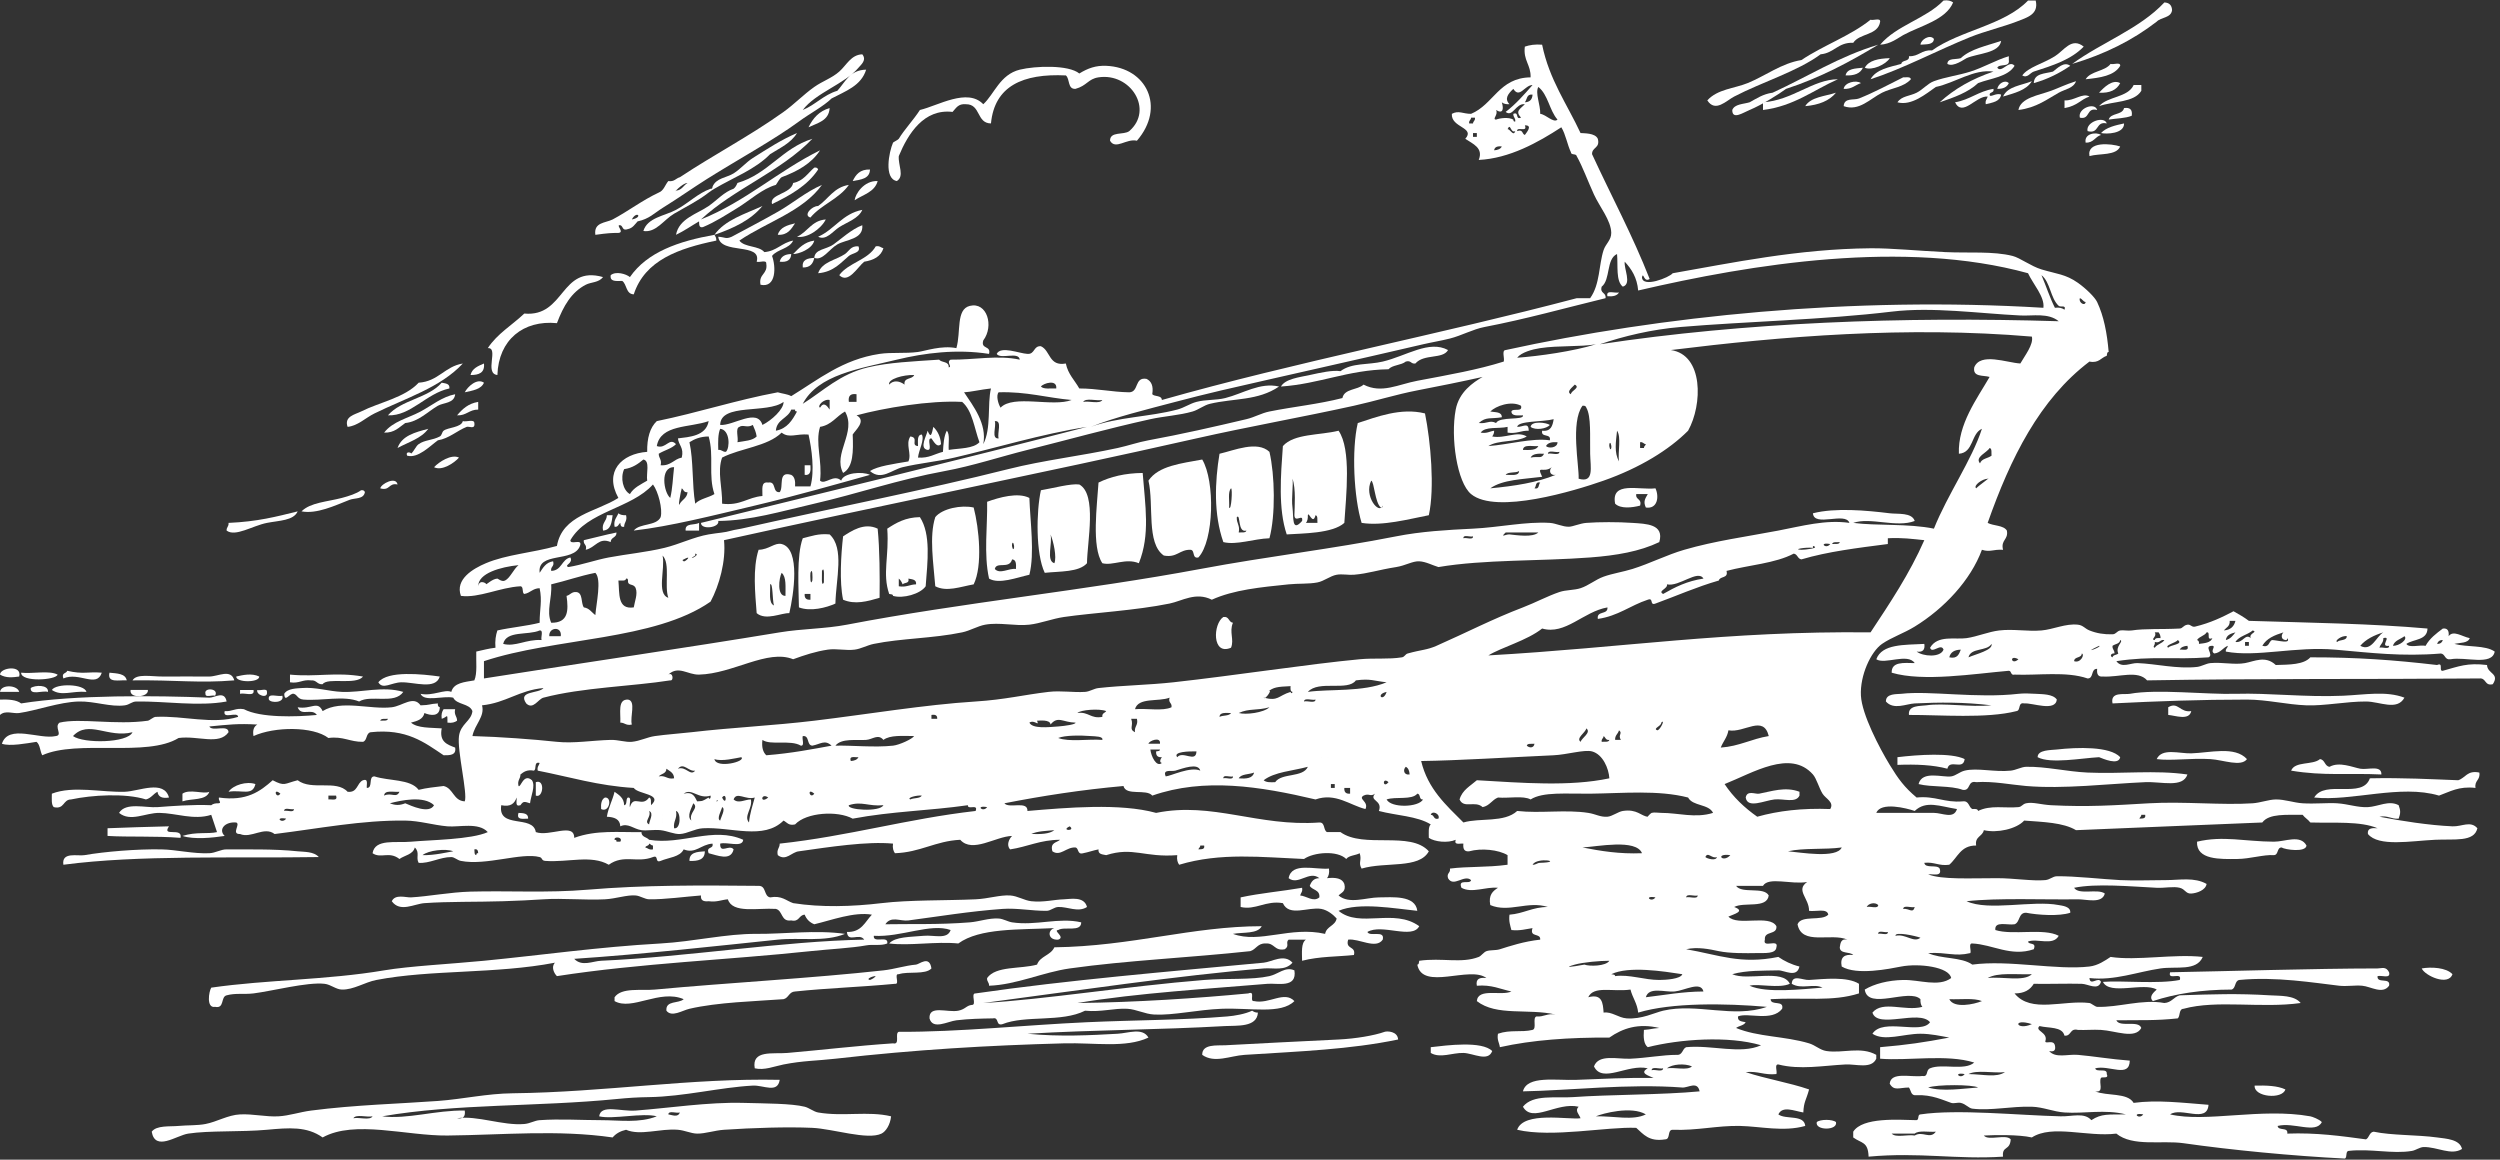 <?xml version="1.0" encoding="UTF-8" standalone="no"?><svg xmlns="http://www.w3.org/2000/svg" xmlns:xlink="http://www.w3.org/1999/xlink" fill="#ffffff" height="347.9" preserveAspectRatio="xMidYMid meet" version="1" viewBox="-0.0 -0.1 750.0 347.9" width="750" zoomAndPan="magnify"><rect x="-0.0" y="-0.1" width="750.0" height="347.9" fill="#333333" stroke="none"/><g id="change1_1"><path d="m585.938.634c-2.185,5.288-9.824,6.995-14.979,9.794-1.461.793-3.774,2.73-6.914,2.881 4.92-5.834 13.738-7.771 19.013-13.251 1.336-.184 2.212.092 2.88.576z" fill="inherit" fill-rule="evenodd"/></g><g id="change1_2"><path d="m610.713.058c.977,4.211-2.658,5.115-5.762,6.337-3.518,1.386-9.715,2.948-13.827,4.609-10.03,4.053-20.231,9.523-29.96,12.675 1.642-2.968 5.589-3.629 9.219-4.609 .21-1.326 2.521-.551 2.305-2.305 3.014.134 3.749-2.012 6.913-1.729 8.528-6.068 21.659-7.532 28.808-14.979l2.304.001z" fill="inherit" fill-rule="evenodd"/></g><g id="change1_3"><path d="m651.619,2.938c-.295,2.394-3.294,2.083-4.609,3.457-7.149,5.526-15.567,9.783-25.351,12.675 8.88-6.484 20.229-10.499 27.655-18.437 1.466.071 2.235.839 2.305,2.305z" fill="inherit" fill-rule="evenodd"/></g><g id="change1_4"><path d="m564.045,6.395c-.61,4.19-6.186,3.417-8.066,6.338-4.597-.18-5.73,3.103-9.794,3.457-6.965,5.153-17.444,8.262-25.927,12.675-2.389,1.243-5.656,4.875-8.065,1.152 3.058-3.386 8.097-3.558 12.099-5.186 5.354-2.177 10.16-5.958 16.132-6.914 6.544-4.403 14.671-7.223 20.741-12.099 .837.316 2.977-.672 2.88.577z" fill="inherit" fill-rule="evenodd"/></g><g id="change1_5"><path d="m580.177,11.581c-.101,1.82-2.278,1.562-4.033,1.729 .071-1.506 2.849-3.246 4.033-1.729z" fill="inherit" fill-rule="evenodd"/></g><g id="change1_6"><path d="m600.342,12.157c-.537,3.741-7.028,3.73-10.37,5.185-.581.253-3.985,2.83-5.762,1.729 .045-1.876 2.611-1.23 4.033-1.729 2.961-2.8 7.824-3.698 12.099-5.185z" fill="inherit" fill-rule="evenodd"/></g><g id="change1_7"><path d="m625.116,13.885c-3.764,3.901-9.233,5.651-14.979,7.49-1.131.361-1.904,2.092-3.457,1.152 1.765-2.478 6.165-3.482 9.794-5.762 2.797-1.756 4.992-5.792 8.642-2.88z" fill="inherit" fill-rule="evenodd"/></g><g id="change1_8"><path d="m599.189,20.223c1.326,1.754 3.534-2.547 5.186-.576-2.037,3.34-7.053,3.702-10.946,5.185-2.967,2.795-7.226,4.298-11.523,5.762 4.398-4.052 9.806-7.095 16.132-9.218-5.849-.852-11.565,3.41-17.284,4.609-2.947,2.053-7.294,5.757-11.522,4.609 1.255-1.922 3.726-1.846 5.762-2.881 1.886-.959 3.313-2.773 5.185-3.457 3.457-1.263 7.318-1.726 10.947-2.88 4.1-1.304 7.628-3.458 11.522-4.609v1.152c.399,2.32-2.868.974-3.459,2.304z" fill="inherit" fill-rule="evenodd"/></g><g id="change1_9"><path d="m566.93 17.342c-1.153 1.934-5.376 3.824-7.49 2.881 1.213-2.244 4.157-2.757 7.49-2.881z" fill="inherit" fill-rule="evenodd"/></g><g id="change1_10"><path d="m621.083,19.646c-3.2,2.177-6.743,4.012-10.946,5.185 .1-2.973 3.335-2.81 5.762-3.457 1.264-.956 3.321-3.171 5.184-1.728z" fill="inherit" fill-rule="evenodd"/></g><g id="change1_11"><path d="m636.062,19.646c-1.788,3.012-6.026,3.575-10.37,4.033 1.517-2.516 5.747-2.319 7.49-4.609 .838.315 2.978-.673 2.88.576z" fill="inherit" fill-rule="evenodd"/></g><g id="change1_12"><path d="m333.011,42.116c-.022-2.903 4.131-1.63 5.761-2.881 7.431-6.406.42-17.59-9.218-16.132-3.148.476-3.436,2.498-6.914,3.457-2.432.128-1.616-2.994-2.881-4.033-12.915-.624-21.397,3.185-22.47,14.403-4.382-.035-3.032-5.802-7.49-5.761-2.358-.246-3.008,1.217-4.033,2.305-8.608-1.025-13.353,6.552-16.132,13.251-.231,2.734 1.774,6.002-.576,7.49-3.951-.701-2.366-8.719-1.152-11.523 .067-.154 1.551-.854 1.729-1.152 1.593-2.681 4.449-5.706 6.337-8.642 5.492-1.311 14.258-6.702 19.013-1.729 3.282-2.996 4.991-8.908 10.947-10.371 4.638-1.139 14.657-1.506 17.86,1.152 2.605-1.599 4.943-2.431 8.066-2.305 12.122.489 17.91,12.422 9.218,22.47-3.161-.749-6.427,2.863-8.065.001z" fill="inherit" fill-rule="evenodd"/></g><g id="change1_13"><path d="m558.859,20.223c-.754,1.742-2.584,2.409-5.185,2.305 .416-2.082 2.924-2.07 5.185-2.305z" fill="inherit" fill-rule="evenodd"/></g><g id="change1_14"><path d="m528.9,30.593c8.845-.591 14.973-6.886 22.47-6.914-7.339,3.225-13.087,8.039-22.47,9.219v-2.305z" fill="inherit" fill-rule="evenodd"/></g><g id="change1_15"><path d="m573.264,23.679c-2.194,2.425-5.671,2.555-8.643,4.033-3.527,1.755-6.934,5.709-11.522,4.033 .177-2.647 3.054-1.687 4.608-2.305 4.396-1.746 9.256-4.327 13.252-6.337 .912.048 2.197-.277 2.305.576z" fill="inherit" fill-rule="evenodd"/></g><g id="change1_16"><path d="m558.283,24.832c-1.736.568-2.729,1.88-5.185,1.729 .287-1.936 3.755-2.739 5.185-1.729z" fill="inherit" fill-rule="evenodd"/></g><g id="change1_17"><path d="m602.646,24.832c-.523,1.205-1.7,1.757-3.457,1.729 .263-1.538 2.243-2.876 3.457-1.729z" fill="inherit" fill-rule="evenodd"/></g><g id="change1_18"><path d="m609.56 24.255c-1.665 2.753-5.258 3.577-8.643 4.609 1.336-3.08 5.507-3.326 8.643-4.609z" fill="inherit" fill-rule="evenodd"/></g><g id="change1_19"><path d="m636.06 24.832c-1.036 2.036-3.086 3.059-6.337 2.881 1.375-1.507 4.006-4.179 6.337-2.881z" fill="inherit" fill-rule="evenodd"/></g><g id="change1_20"><path d="m642.4 25.408v1.729c-2.165 3.596-8.438 3.085-12.675 4.609 2.576-2.993 8.619-2.52 10.37-6.338h2.305z" fill="inherit" fill-rule="evenodd"/></g><g id="change1_21"><path d="m598.037,26.56c.317,1.277-1.1.82-1.152,1.729 .064,1.104 1.93-.677 3.457,0-.358,2.138-2.624,2.369-4.609,2.881-.243-1.204.396-1.526.576-2.305-3.534-.289-7.521,6.289-9.794,1.729 4.432-.754 7.043-3.328 11.522-4.034z" fill="inherit" fill-rule="evenodd"/></g><g id="change1_22"><path d="m550.79 27.712c-1.974 2.443-5.155 3.679-9.219 4.033 1.66-2.757 5.894-2.94 9.219-4.033z" fill="inherit" fill-rule="evenodd"/></g><g id="change1_23"><path d="m626.845,28.865c-2.724.902-3.52,2.756-7.49,3.457v-2.305c2.901.191 5.386-2.384 7.49-1.152z" fill="inherit" fill-rule="evenodd"/></g><g id="change1_24"><path d="m629.149,32.898c-3.366-.87-2.009,2.985-5.186,2.304-.775-2.737 4.484-4.797 5.186-2.304z" fill="inherit" fill-rule="evenodd"/></g><g id="change1_25"><path d="m248.89 32.322c-0.21 3.822-3.616 4.45-6.337 5.761 1.321-2.711 3.194-4.872 6.337-5.761z" fill="inherit" fill-rule="evenodd"/></g><g id="change1_26"><path d="m639.52,34.626c-1.898.789-4.606.77-6.913,1.152 .604-2.085 4.106-1.271 4.608-3.457 1.804-.267 2.572.502 2.305,2.305z" fill="inherit" fill-rule="evenodd"/></g><g id="change1_27"><path d="m632.03,36.931c-3.459-.77-2.102,3.276-5.762,2.305-.625-2.757 5.019-4.679 5.762-2.305z" fill="inherit" fill-rule="evenodd"/></g><g id="change1_28"><path d="m637.22 36.931c0.079 3.134-5.346 3.248-6.913 2.881 1.571-1.693 4.229-2.3 6.913-2.881z" fill="inherit" fill-rule="evenodd"/></g><g id="change1_29"><path d="m630.302,40.388c-1.786.519-2.203,2.406-4.609,2.305-.546-2.768 3.209-3.284 4.609-2.305z" fill="inherit" fill-rule="evenodd"/></g><g id="change1_30"><path d="m210.292,65.738c13.426-5.395 23.118-14.523 35.721-20.741-2.558,3.972-6.764,6.295-11.522,8.066-.779.565-1.152,1.537-1.729,2.304-4.111,1.158-7.802,4.633-11.523,6.914-3.269,2.003-6.623,4.196-10.371,5.761-1.229.27-1.097-.823-1.152-1.729-2.309,1.34-4.447,2.852-6.914,4.033 .899-4.915 6.402-6.281 9.794-8.642 2.575-1.793 4.581-4.179 7.49-5.186 .538-.422.873-1.047 1.152-1.728 9.224-2.684 13.382-10.432 22.47-13.251-9.403,9.802-23.46,14.95-33.416,24.199z" fill="inherit" fill-rule="evenodd"/></g><g id="change1_31"><path d="m636.06 43.844c-1.218 2.815-6.061 2.005-9.218 2.881-0.856-4.516 6.59-3.767 9.218-2.881z" fill="inherit" fill-rule="evenodd"/></g><g id="change1_32"><path d="m245.438,50.758c-3.218,4.848-8.386,7.747-13.828,10.371-.935-3.011 5.732-2.989 6.337-6.337 3.072-.577 4.375-2.923 6.338-4.609 .67-.095 1.025.126 1.153.575z" fill="inherit" fill-rule="evenodd"/></g><g id="change1_33"><path d="m260.993,50.758c-.077,2.804-2.746,3.015-5.186,3.457 .939-1.943 2.199-3.563 5.186-3.457z" fill="inherit" fill-rule="evenodd"/></g><g id="change1_34"><path d="m263.3 54.215c-0.895 3.33-4.386 4.064-6.914 5.761 0.204-1.872 2.778-5.942 6.914-5.761z" fill="inherit" fill-rule="evenodd"/></g><g id="change1_35"><path d="m246.589,55.367c-5.806,8.021-16.544,11.111-24.774,16.708 1.544,2.104 5.835,1.463 7.49,3.457 3.725-.308 5.233-2.833 8.642-3.457-1.145,2.504-4.735,2.562-6.337,4.609 1.166,3.063 1.363,9.69-3.457,8.642-.635-3.323 2.261-3.117 1.729-6.337 .097-1.25-2.043-.261-2.881-.576 1.655-5.891-10.897-2.013-11.523-7.49 2.107.125 2.21.792 4.033,0 4.719-2.524 9.293-4.91 13.828-7.49 4.491-2.555 8.431-5.982 13.25-8.066z" fill="inherit" fill-rule="evenodd"/></g><g id="change1_36"><path d="m214.32 70.347c3.195-4.487 9.139-6.225 14.404-8.642-3.458 4.224-8.684 6.68-14.404 8.642z" fill="inherit" fill-rule="evenodd"/></g><g id="change1_37"><path d="m258.69 62.857c-1.075 2.589-4.537 3.663-6.914 5.185-1.932 1.237-3.934 4.129-6.337 2.881 4.928-2.177 7.292-6.919 13.251-8.066z" fill="inherit" fill-rule="evenodd"/></g><g id="change1_38"><path d="m247.74 65.738c-1.446 2.877-5.631 5.758-8.642 5.186 3.201-1.408 4.356-4.863 8.642-5.186z" fill="inherit" fill-rule="evenodd"/></g><g id="change1_39"><path d="m238.52 66.89c-1.159 1.721-2.162 3.6-5.185 3.457 0.632-2.249 2.874-2.888 5.185-3.457z" fill="inherit" fill-rule="evenodd"/></g><g id="change1_40"><path d="m214.325,70.347c.305.463.601.935.576,1.729-11.289,2.346-21.419,5.852-24.774,16.132-2.401-.095-2.01-2.983-3.457-4.033-1.751.023-3.792.335-3.457-1.729 1.567-1.279 4.624-.358 5.761.576 5.179-7.497 14.586-10.766 25.351-12.675z" fill="inherit" fill-rule="evenodd"/></g><g id="change1_41"><path d="m244.28 72.076c-0.611 2.622-4.908 4.092-6.338 4.033 1.713-1.744 3.308-3.606 6.338-4.033z" fill="inherit" fill-rule="evenodd"/></g><g id="change1_42"><path d="m257.536,73.804c.831,1.997-1.762,1.954-2.88,2.88-2.335,1.934-4.531,4.811-9.218,5.186 1.157-3.452 5.316-3.902 8.066-5.762 1.237-.874 1.721-2.503 4.032-2.304z" fill="inherit" fill-rule="evenodd"/></g><g id="change1_43"><path d="m265.026,74.38c-.775,2.49-2.956,3.574-5.762,4.033-2.008,1.589-4.778,6.766-7.49,4.033 2.76-3.77 8.58-4.479 10.947-8.642 1.205-.244 1.526.395 2.305.576z" fill="inherit" fill-rule="evenodd"/></g><g id="change1_44"><path d="m237.371,76.108c-.076,1.844-1.306,2.535-3.457,2.305 .353-1.567 1.583-2.258 3.457-2.305z" fill="inherit" fill-rule="evenodd"/></g><g id="change1_45"><path d="m244.285,77.261c-.359,1.753-1.28,2.946-3.457,2.881-.288-2.401 1.46-2.766 3.457-2.881z" fill="inherit" fill-rule="evenodd"/></g><g id="change1_46"><path d="m180.909,83.022c-1.315,1.719-3.532,1.449-5.186,2.304-4.273,2.211-6.702,6.356-8.642,11.523-10.047-.988-17.528,4.971-17.86,15.556-4.026-.422.523-8.292-2.881-8.066 2.803-4.303 7.305-6.907 10.947-10.371 12.265,1.125 10.765-14.583 23.622-10.946z" fill="inherit" fill-rule="evenodd"/></g><g id="change1_47"><path d="m485.689,87.631c-.53,1.006-1.801,1.271-3.457,1.152-.545-2.081 2.27-.803 3.457-1.152z" fill="inherit" fill-rule="evenodd"/></g><g id="change1_48"><path d="m434.412,104.916c-1.57,2.821-7.23,1.059-9.794,4.033-1.389.236-1.252-1.052-2.881-.576-1.365,1.132-4.009.984-5.186,2.305-12.272.21-20.588,4.378-32.264,5.185 1.271-2.308 5.499-2.769 8.642-3.457 3.221-.705 6.845-1.525 9.219-1.152 3.386-2.568 8.248-1.83 12.675-2.881 7.082-1.681 13.904-6.54 19.589-3.457z" fill="inherit" fill-rule="evenodd"/></g><g id="change1_49"><path d="m138.85 108.95c-6.717 7.246-17.255 10.421-26.502 14.98-2.791 1.375-4.951 3.691-8.066 4.033-1.119-3.145 2.257-3.716 4.033-4.609 5.543-2.788 13.109-4.137 17.284-8.642 5.942-0.396 7.801-4.874 13.251-5.762z" fill="inherit" fill-rule="evenodd"/></g><g id="change1_50"><path d="m145.19 108.95c0.299 2.795-1.52 3.473-4.033 3.457 0.478-2.019 2.297-2.697 4.033-3.457z" fill="inherit" fill-rule="evenodd"/></g><g id="change1_51"><path d="m145.188,114.71c-.863,2.018-3.41,2.351-5.761,2.88 .842-1.673 3.695-4.343 5.761-2.88z" fill="inherit" fill-rule="evenodd"/></g><g id="change1_52"><path d="m134.817,116.438c-6.987,1.494-11.598,8.333-18.437,8.066 3.977-4.665 12.143-5.142 16.132-9.794 1.103.243 2.481.209 2.305,1.728z" fill="inherit" fill-rule="evenodd"/></g><g id="change1_53"><path d="m136.55 118.17c-0.272 2.777-3.464 2.471-5.185 3.457-2.971 1.703-5.799 4.784-9.794 5.185-1.831 1.243-3.171 2.975-6.338 2.881 2.626-3.413 7.173-4.318 10.947-6.337 3.276-1.754 6.451-4.432 10.37-5.186z" fill="inherit" fill-rule="evenodd"/></g><g id="change1_54"><path d="m143.46 120.47v2.305c-2.717-0.028-3.519 1.859-6.338 1.729 1.579-1.88 3.355-3.56 6.338-4.034z" fill="inherit" fill-rule="evenodd"/></g><g id="change1_55"><path d="m142.308,126.809c.294,2.085-1.618.88-2.305,1.152-2.852,1.129-5.34,3.515-8.642,4.033-2.452,1.782-5.997,5.515-9.218,4.609-.63-1.559 1.513-.875 1.152-.576 .967-.8 1.422-2.253 2.304-2.881 1.837-1.308 4.12-1.119 6.338-2.305 .667-.357.614-1.297 1.152-1.729 1.235-.991 5.317-.937 5.761-2.881 1.013.333 3.385-.694 3.458.578z" fill="inherit" fill-rule="evenodd"/></g><g id="change1_56"><path d="m464.948,127.385c-.919,1.152-4.349,1.701-5.762.576 .196-1.876 4.728-1.322 5.762-.576z" fill="inherit" fill-rule="evenodd"/></g><g id="change1_57"><path d="m280.006,127.961c1.249,1.248 2.136,2.857 2.305,5.186-1.205,1.214-2.166-.759-2.881-1.729-1.631-.095.479,3.551-1.152,3.457-2.665-.436-.194-4.474 0-5.762 1.009,2.459 1.221,1.049 1.728-1.152z" fill="inherit" fill-rule="evenodd"/></g><g id="change1_58"><path d="m128.48 128.54c-2.086 2.907-5.991 3.995-9.218 5.762 1.292-3.702 5.274-4.714 9.218-5.762z" fill="inherit" fill-rule="evenodd"/></g><g id="change1_59"><path d="m401.572,129.114c3.879,5.6 2.254,19.547 1.729,27.655-3.547,3.218-12.67,3.136-17.284,3.457-2.6-7.714-1.782-17.675-1.152-26.502 3.324-3.782 11.019-3.193 16.707-4.61zm-13.827,23.046c.376,2.875-.291,7.615 2.881,4.033 .434-2.416-2.201.782-2.305-1.729 .056-2.442.496-7.972-.576-10.947 .306,1.766-.379,5.744 0,8.643zm4.032,4.609h3.457c-.098-.862.206-2.126-.576-2.304-.798,3.176-2.07-1.286-2.305,0 .044,1.003-.127,1.791-.576,2.304z" fill="inherit" fill-rule="evenodd"/></g><g id="change1_60"><path d="m137.7 137.18c-1.455 1.632-5.104 4.095-7.49 2.881 1.491-1.597 5.19-4.01 7.49-2.881z" fill="inherit" fill-rule="evenodd"/></g><g id="change1_61"><path d="m241.4 139.48h1.729c0.113 1.65 0.071 3.145-1.729 2.881v-2.881z" fill="inherit" fill-rule="evenodd"/></g><g id="change1_62"><path d="m119.26 145.25c-2.708-0.595-2.218 2.007-5.186 1.152 0.262-1.375 4.739-3.69 5.186-1.152z" fill="inherit" fill-rule="evenodd"/></g><g id="change1_63"><path d="m326.098,168.868c-2.457,2.729-7.989,2.382-12.675,2.881-2.749-5.761-2.544-18.443-1.152-24.774 3.467-.575 9.038-2.088 11.523-1.728 5.368,2.973 2.368,17.102 2.304,23.621zm-9.795,0c.788-1.769-.272-6.625-1.152-8.642 .651,2.613-1.376,7.905 1.152,8.642z" fill="inherit" fill-rule="evenodd"/></g><g id="change1_64"><path d="m496.636,146.398c1.159,2.478.651,6.276-2.88,5.762-.819-1.771-.259-2.591.576-4.033h-3.457c-.278,1.815 1.768,1.305 1.152,3.457-2.427.63-5.843,1.025-7.49-.576-1.312-6.883 7.123-4.016 12.099-4.61z" fill="inherit" fill-rule="evenodd"/></g><g id="change1_65"><path d="m109.467,147.55c-.377,2.202-2.991,1.673-4.609,2.305-4.439,1.732-9.833,4.322-14.403,3.457 2.651-2.668 7.727-2.879 12.099-4.033 2.083-.55 4.432-1.296 5.761-2.305 .67-.093 1.025.128 1.152.576z" fill="inherit" fill-rule="evenodd"/></g><g id="change1_66"><path d="m308.813,149.279c.237,7.028 1.635,16.645 0,23.046-3.761.833-9.116,2.936-12.099,1.152-1.637-7.341-.42-15.858-.576-23.046 3.627-1.319 9.261-2.906 12.675-1.152zm-4.609,14.98c.157-.785-.357-2.249-.576-1.152-.157.784.356,2.248.576,1.152zm-5.762,6.337c1.562,1.71 4.251-.325 6.338,0 .084-1.429.107-2.796-1.152-2.881-.829,3.082-4.7.524-5.186,2.881z" fill="inherit" fill-rule="evenodd"/></g><g id="change1_67"><path d="m89.302,153.312c-1.201,2.796-5.613,2.743-9.218,3.457-4.375.866-9.505,4.278-12.099,2.305-.073-1.033.705-1.215.576-2.305 8.699-.376 14.314-1.867 20.741-3.457z" fill="inherit" fill-rule="evenodd"/></g><g id="change1_68"><path d="m185.518,153.888c.513.447 1.301.619 2.305.576 .417,1.76-.589,2.1-.576,3.457-.98.212-1.087-.449-1.152-1.152-.586.375-.596,1.325-1.728,1.152-.341-2.068.669-2.787 1.151-4.033z" fill="inherit" fill-rule="evenodd"/></g><g id="change1_69"><path d="m182.062,154.464h1.729c-.292,2.205-.523,4.47-2.881,4.609-.487-2.406 1.119-2.72 1.152-4.609z" fill="inherit" fill-rule="evenodd"/></g><g id="change1_70"><path d="m275.973,155.041c3.346,5.154 2.289,13.351 1.729,20.741-1.619,2.335-6.829,3.771-9.794,2.881-.016-.561-.705-.448-1.152-.577-2.111-6.142.031-11.232-.576-19.589 2.668-1.747 5.442-3.391 9.793-3.456zm-6.338,20.741c2.317.396 3.289-.552 5.186-.576 .175-1.52-1.203-1.486-2.305-1.729 .397,1.549-1.191,1.113-1.729,1.729-.279-.681-.614-1.306-1.152-1.729v2.305z" fill="inherit" fill-rule="evenodd"/></g><g id="change1_71"><path d="m209.72 156.77v2.305h-4.033c-0.271-2.385 2.695-1.531 4.033-2.305z" fill="inherit" fill-rule="evenodd"/></g><g id="change1_72"><path d="m184.942,159.649c.093,1.629-1.73,1.342-1.728,2.881-3.593-1.552-4.526,1.649-7.49,2.305 .477-1.628-.812-1.493-.576-2.881 3.28-.753 6.447-1.619 9.794-2.305z" fill="inherit" fill-rule="evenodd"/></g><g id="change1_73"><path d="m367 185c1.809-0.272 1.522 1.551 2.88 1.729-1.181 2.783 0.448 5.084-0.576 7.49-5.758 2.464-5.42-7.172-2.304-9.219z" fill="inherit" fill-rule="evenodd"/></g><g id="change1_74"><path d="m5.761,202.86c-1.97.256-3.907.521-5.761-.576 .036-2.108 6.715-3.034 5.761.576z" fill="inherit" fill-rule="evenodd"/></g><g id="change1_75"><path d="m30.536,201.708c-1.527,4.692-6.832-.365-11.523,1.728-.66-1.812.904-1.399 1.152-2.304 4.868,1.14 6.176.207 10.371.576z" fill="inherit" fill-rule="evenodd"/></g><g id="change1_76"><path d="m6.337,201.708c3.464.377 8.44-.759 10.947.575-.398,1.659-10.995,2.356-10.947-.575z" fill="inherit" fill-rule="evenodd"/></g><g id="change1_77"><path d="m32.84,201.708c2.262.234 4.77.223 5.186,2.304-2.314-.182-5.925.932-5.186-2.304z" fill="inherit" fill-rule="evenodd"/></g><g id="change1_78"><path d="m70.29,204.012c-10.642.884-17.383-.155-30.536,0 1.21-2.116 5.694-1.115 9.218-1.152 4.614-.048 9.384.016 13.828,0 2.649-.009 6.49-2.422 7.49,1.152z" fill="inherit" fill-rule="evenodd"/></g><g id="change1_79"><path d="m77.779,202.86c.074,1.871-6.988,1.871-6.914,0 1.812-.407 4.619-1.116 6.914,0z" fill="inherit" fill-rule="evenodd"/></g><g id="change1_80"><path d="m86.998,202.284c8.174.768 13.605-.848 21.894.576-2.089,2.705-10.656.143-12.099,2.305-1.687.15-1.77-1.302-3.457-1.152-2.629-.324-3.588,1.021-6.337.576-.001-.768-.001-1.537-.001-2.305z" fill="inherit" fill-rule="evenodd"/></g><g id="change1_81"><path d="m131.937,202.86c-1.256,4.057-7.523,1.665-11.523,1.729-2.988.048-5.588,2.313-6.914,0 2.799-3.589 13.229-2.452 18.437-1.729z" fill="inherit" fill-rule="evenodd"/></g><g id="change1_82"><path d="m5.761 207.47h-5.761c0.318-2.37 5.274-2.074 5.761 0z" fill="inherit" fill-rule="evenodd"/></g><g id="change1_83"><path d="m14.403,207.469c-1.595-.518-5.409,1.184-5.185-1.152 1.2-.911 5.37-1.104 5.185,1.152z" fill="inherit" fill-rule="evenodd"/></g><g id="change1_84"><path d="m25.926,207.469c-4.281-.365-7.433,1.407-10.371-.576 1.265-2.041 9.791-1.858 10.371.576z" fill="inherit" fill-rule="evenodd"/></g><g id="change1_85"><path d="m120.99,207.469c-2.688,3.854-9.697.733-13.251,2.881-4.586-1.891-11.166-.114-16.708-.576-1.793-.149-1.796-1.44-2.881-1.729-1.301-.345-2.727,2.879-2.881,0 .962-1.658 3.866-1.615 5.186-1.729 4.167-.358 8.066.976 12.099,1.152 5.905.26 12.284-1.836 18.436.001z" fill="inherit" fill-rule="evenodd"/></g><g id="change1_86"><path d="m39.178 206.89h5.185c0.344 2.24-5.679 2.732-5.185 0z" fill="inherit" fill-rule="evenodd"/></g><g id="change1_87"><path d="m64.528,208.622c-.837-.315-2.978.674-2.88-.576-.649-1.976 4.191-1.707 2.88.576z" fill="inherit" fill-rule="evenodd"/></g><g id="change1_88"><path d="m72.018,206.893h4.033c.462,2.19-2.724.732-4.033,1.152v-1.152z" fill="inherit" fill-rule="evenodd"/></g><g id="change1_89"><path d="m77.203,206.893c.837.315 2.978-.673 2.881.576 .374,2.25-3.399.914-2.881-.576z" fill="inherit" fill-rule="evenodd"/></g><g id="change1_90"><path d="m721.332,209.198c-2.204,4.044-7.369,1.166-11.522,1.152-5.898-.02-12.486,1.346-17.86,1.152-5.894-.212-11.868-1.729-17.86-1.729-13.837,0-26.833.479-40.33,1.152-.751-3.619 3.521-2.573 5.185-2.881 8.17-1.509 23.023.254 31.688,0 10.203-.298 20.95,1.073 32.264.576 6.584-.287 12.948-1.514 18.435.578z" fill="inherit" fill-rule="evenodd"/></g><g id="change1_91"><path d="m67.985,210.35c-8.449,1.559-18.389-.133-27.079,0-1.378.021-2.037.955-3.457,1.152-4.253.59-9.09-1.28-13.828-1.152-5.828.157-12.724,2.734-17.86,3.457-1.89.266-4.118-.916-5.761.576v-4.609c2.581-.085 4.931.062 6.337,1.152 16.393-2.625 40.249-2.378 56.462-1.729 1.557.063 4.557-2.254 5.186,1.153z" fill="inherit" fill-rule="evenodd"/></g><g id="change1_92"><path d="m84.693,208.622c.747,2.137-3.412,2.289-4.033,1.152-.462-2.191 2.724-.732 4.033-1.152z" fill="inherit" fill-rule="evenodd"/></g><g id="change1_93"><path d="m188.399,209.774c2.486.395.53,5.231 1.152,7.49-1.761.416-2.1-.589-3.457-.576 .168-2.905-.896-7.042 2.305-6.914z" fill="inherit" fill-rule="evenodd"/></g><g id="change1_94"><path d="m657.38 213.23c-0.626 2.957-4.868 1.302-6.913 1.152v-2.305c3.01-1.802 3.482 1.707 6.913 1.153z" fill="inherit" fill-rule="evenodd"/></g><g id="change1_95"><path d="m133.089,212.655h3.457c-.416,1.761.589,2.1.576,3.457-.668.483-1.544.76-2.881.576-.011-3.107.054-1.649-1.728-1.152-.184-1.336.092-2.212.576-2.881z" fill="inherit" fill-rule="evenodd"/></g><g id="change1_96"><path d="m636.062,227.058c-.474,2.565-5.146.446-6.337,0-5.248.275-14.63,2.072-18.437,0-.028-2.245 3.967-2.102 5.761-2.305 6.043-.682 15.966-1.021 19.013,2.305z" fill="inherit" fill-rule="evenodd"/></g><g id="change1_97"><path d="m674.089,227.634c-1.774,2.414-7.067.246-10.947,0-5.822-.368-11.784.584-16.132,0 1.552-3.441 6.81-1.622 10.37-1.729 5.61-.166 13.071-2.263 16.709,1.729z" fill="inherit" fill-rule="evenodd"/></g><g id="change1_98"><path d="m589.396,227.634c-.44,3.502-4.47-.165-5.186,2.881-4.234-1.143-9.38-1.375-14.979-1.152v-2.305c6.068-.735 16.304-1.428 20.165.576z" fill="inherit" fill-rule="evenodd"/></g><g id="change1_99"><path d="m714.419,232.244c-9.803-.473-17.341.491-27.079-1.152 1.13-2.903 6.482-1.584 8.643-3.457 1.563.165 1.348,2.108 2.88,2.305 2.946-1.636 6.946.157 9.219.576 2.21.407 6.449-1.211 6.337,1.728z" fill="inherit" fill-rule="evenodd"/></g><g id="change1_100"><path d="m656.229,232.244c-1.383,4.126-7.736,2.088-12.676,2.305-11.165.491-24.367,2.103-35.721,1.152-4.404-.369-9.922-1.5-14.979-1.152-2.706-.594-1.535,2.69-4.033,2.305-3.64-1.354-9.258-.729-13.251-1.729 1.064-4.17 7.168-1.929 9.794-2.305 1.358-.194 2.502-1.348 4.033-1.729 3.707-.923 9.044.513 13.827,0 1.586-.17 3.192-1.122 4.609-1.152 5.819-.125 12.291,1.449 18.437,1.729 10.19.462 20.301-.825 29.96.576z" fill="inherit" fill-rule="evenodd"/></g><g id="change1_101"><path d="m743.802,231.667c.372,2.293-1.524,2.316-1.152,4.609-5.003-.586-7.688,1.146-10.946,2.305-11.568-3.458-26.31,1.794-37.449.576 3.244-5.481 14.471.586 16.708-5.762 9.777-.219 18.698.289 26.503.576 2.185-.693 2.694-3.064 6.336-2.304z" fill="inherit" fill-rule="evenodd"/></g><g id="change1_102"><path d="m76.627 235.12c-0.865 3.688-4.045 1.629-8.066 2.305 1.427-2.045 5.436-3.222 8.066-2.305z" fill="inherit" fill-rule="evenodd"/></g><g id="change1_103"><path d="m160.74 234.55c2.84-1.049 2.247 4.925 0 4.033v-4.033z" fill="inherit" fill-rule="evenodd"/></g><g id="change1_104"><path d="m50.701,239.158c-2.073.344-3.25-.208-3.457-1.729-1.266.654-1.914,1.927-3.457,2.305-6.166-1.938-16.171-1.345-22.469,0-2.477.02-1.933,3.061-5.186,2.305-.794-.743-.57-2.503-.576-4.033 6.387-2.484 14.998-.349 21.894-.576 4.249-.141 11.723-3.725 13.251,1.728z" fill="inherit" fill-rule="evenodd"/></g><g id="change1_105"><path d="m539.847,237.429v1.152c-1.098,2.327-4.688.863-7.489,1.152-2.986.308-8.149,2.873-8.643-.576 .407-2.285 2.878-.941 4.033-1.152 3.577-.653 7.808-2.214 12.099-.576z" fill="inherit" fill-rule="evenodd"/></g><g id="change1_106"><path d="m62.8,237.429c-.926,2.723-5.356,1.941-8.066,2.881v-2.305c2.159-1.536 6.465.26 8.066-.576z" fill="inherit" fill-rule="evenodd"/></g><g id="change1_107"><path d="m180.333,242.615c-.119-1.656.146-2.928 1.152-3.457 2.317-.152 1.299,4.708-1.152,3.457z" fill="inherit" fill-rule="evenodd"/></g><g id="change1_108"><path d="m155.559,243.766c1.47.067 2.964.108 2.881,1.729-1.522-.015-3.611.538-2.881-1.729z" fill="inherit" fill-rule="evenodd"/></g><g id="change1_109"><path d="m50.701,247.799c-2.345,3.371 4.202.086 3.457,3.457-7.518-.604-15.554-.19-21.894-.576v-2.305c5.202-.201 11.715-.427 18.437-.576z" fill="inherit" fill-rule="evenodd"/></g><g id="change1_110"><path d="m691.949,253.561c-.191,2.136-6.385,1.268-7.49.576-1.48.056-.824,2.249-2.305,2.305-3.011-.213-7.107,1.115-10.946,1.152-5.107.049-12.351.336-12.1-5.186 7.841-1.869 14.281-.052 23.046,0 3.378.02 7.955-2.25 9.795,1.153z" fill="inherit" fill-rule="evenodd"/></g><g id="change1_111"><path d="m95.64,257.018c-25.823.401-53.94-.69-76.627,2.305-.605-3.977 4.287-2.522 6.337-2.881 5.997-1.05 15.752-1.864 23.046-1.729 4.551.084 9.545,1.362 14.404,1.152 1.854-.08 3.45-1.17 5.185-1.152 5.824.059 14.174-.184 21.317.576 1.925.205 4.834.013 6.338,1.729z" fill="inherit" fill-rule="evenodd"/></g><g id="change1_112"><path d="m211.445,255.29c.012,2.509-1.999,2.994-4.609,2.881-.077-2.575 2.273-2.72 4.609-2.881z" fill="inherit" fill-rule="evenodd"/></g><g id="change1_113"><path d="m398.691,260.475c.184,1.336-.093,2.212-.576,2.88 2.601-.295 4.566.044 5.186,1.729 .592,2.32-.897,2.56-1.729,3.457 3.136,2.705 8.229.607 12.099.576 3.964-.031 10.932-.738 11.523,4.033-6.629-.654-17.431-2.684-23.622,0 6.337,5.288 16.649-.904 24.198,4.609-2.095,4.066-11.189-.856-15.556,1.729 .717,1.588 5.339-.73 4.608,2.305-2.041,2.994-7.122-.414-10.37,0-.936,3.048 2.421,1.804 1.729,4.608-4.801.525-10.327.379-15.556,1.729-.016-2.512-.344-5.336 1.151-6.337h-5.185c-1.052.93.405,1.824-1.152,2.88-3.134.638-3.037-1.956-5.762-1.728-2.406-.102-2.823,1.785-4.609,2.304-18.177,1.967-37.004,2.769-54.158,5.186-7.987,1.126-16.007,4.912-24.198,5.186 .073-1.033-.705-1.215-.576-2.305 2.625-3.712 10.037-2.639 14.98-4.033 .894-2.562 4.144-2.77 5.185-5.186 23.363-.323 41.22-6.306 62.224-6.337-1.257,2.392-5.557,1.74-8.642,2.305 8.06,3.004 17.226-2.382 27.655,0 .386-2.304 3.025-2.353 3.457-4.609-.952-1.089-2.713-2.543-4.609-2.881-3.892-.694-9.635,2.479-11.522-1.729-5.122-.889-8.219,2.191-12.675,1.152v-2.881c5.83-1.275 12.382-1.829 18.437-2.881 .243,1.204-.396,1.526-.576,2.305 1.919.153 3.958,2.092 5.761.576 .237-2.35-2.113-2.111-2.881-3.457 .46-1.269 1.157-2.3 2.881-2.305-3.007-2.444-6.326,2.275-9.218,0 .893-4.928 7.909-2.49 12.098-2.88z" fill="inherit" fill-rule="evenodd"/></g><g id="change1_114"><path d="m387.745,288.706c-2.229,2.575-5.688,1.49-8.643,1.729-24.848,2.01-57.227,6.806-84.117,10.371 18.259-1.021 42.93-5.035 66.256-6.914 6.981-.562 14.214.037 19.589-1.152 2.627-.581 4.801-2.964 7.49-1.729 .88,5.431-5.088,3.779-8.066,4.033-16.567,1.412-39.275,2.756-57.038,5.762 17.581-.195 36.248-1.449 51.277-2.881 2.267-.923.201,2.488 1.728,2.305 4.542.996 9.094-3.193 12.1,0-4.048,4.042-13.162,1.956-21.894,2.305-7.197.287-14.469,2.024-20.165,1.728-2.836-.146-5.313-1.57-8.066-1.728-3.946-.227-7.841,1.053-12.675.575-7.079,3.575-17.898,1.262-24.774,4.033-2.149.612-.912-2.16-2.881-1.729-3.519.061-7.153.121-10.947.576-2.616.314-7.119,2.969-8.066-.576-.235-4.113 5.401-1.655 8.642-2.305 2.128-.426 2.422-1.565 4.033-1.728 1.631.095-.479-3.552 1.152-3.457 27.999-4.051 57.854-6.534 86.421-9.219 2.427-.227 6.155-2.785 8.644.001z" fill="inherit" fill-rule="evenodd"/></g><g id="change1_115"><path d="m279.43,290.434c-1.864,1.977-6.907.774-9.794,1.729-1.604-.26.452,3.141-1.152,2.881-9.808.946-20.234,1.275-29.959,2.305-1.839.081-1.905,1.936-3.457,2.305-8.51.637-19.72.905-28.231,2.881-2.189.508-5.325,2.642-6.914.575-.29-3.17 3.7-2.062 5.185-3.456-7.223-3.082-15.493,3.565-20.741.576v-1.152c2.104-3.029 8-1.922 12.099-2.305 21.357-1.998 47.589-3.434 68.562-5.762 3.37-.374 6.519-1.444 9.794-1.729 .993-.086 4.02-2.903 4.608,1.152zm-18.437,3.457c.681-.279 1.306-.614 1.729-1.152-.771-.089-3.177.905-1.729,1.152z" fill="inherit" fill-rule="evenodd"/></g><g id="change1_116"><path d="m735.736,292.163c-1.25,3.674-8.286.432-9.219-1.729 2.767-.504 7.356-.309 9.219,1.729z" fill="inherit" fill-rule="evenodd"/></g><g id="change1_117"><path d="m716.723,291.586c.546,2.082-2.269.804-3.456,1.152-.29,2.402 4.007.219 3.456,2.881-1.94,2.695-5.474.229-8.065,0-2.231-.198-4.646.261-6.914,0-7.46-.859-19.008-2.803-29.959-1.729-1.465.264-.967,2.49-2.305,2.881-9.006.021-16.837,1.216-23.622,3.457-1.333-1.324.273-2.651 1.152-3.457-3.848-2.298-14.13,1.839-16.132-2.305 5.695-.461 16.436.72 23.046-.576 .881-2.61-3.763.306-2.881-2.305 16.691-.305 42.94-1.13 62.224-1.152 1.257,0 2.518-.72 3.456,1.153z" fill="inherit" fill-rule="evenodd"/></g><g id="change1_118"><path d="m419.433,311.751c-14.409,2.99-29.155,3.531-46.091,4.609-4.261.271-9.023,2.615-12.675,0-.081-3.344 4.457-2.748 6.914-2.881 10.237-.552 21.482-1.127 33.992-1.729 5.094-.245 10.638-1.175 13.827-2.305 .744-.262 3.892-.196 4.033,2.306z" fill="inherit" fill-rule="evenodd"/></g><g id="change1_119"><path d="m447.664,315.208c-1.227,3.365-5.665.651-8.643.576-3.348-.084-6.976,1.698-9.794,0v-1.729c4.862-.564 15.333-1.941 18.437,1.153z" fill="inherit" fill-rule="evenodd"/></g><g id="change1_120"><path d="m676.393,325.579c3.53-.073 6.884.03 9.219,1.152-.897,3.073-9.502,2.317-9.219-1.152z" fill="inherit" fill-rule="evenodd"/></g><g id="change1_121"><path d="m550.794,336.526c.624,2.597-6.386,2.597-5.762,0 1.05-.881 4.712-.881 5.762,0z" fill="inherit" fill-rule="evenodd"/></g><g id="change1_122"><path d="m563.469,13.309c-8.495,5.14-17.365,9.905-27.655,13.251-2.146,1.589-7.259,4.814-10.946,6.338-1.969.813-5.214,3.064-5.186,0 .699-1.797 3.259-1.735 5.186-2.305 2.127-1.138 4.031-2.498 6.914-2.881 10.548-4.815 19.87-10.856 31.687-14.403z" fill="inherit" fill-rule="evenodd"/></g><g id="change1_123"><path d="m622.812,24.255c-.798,2.17-3.214,2.359-5.186,3.457-3.385,1.885-6.656,4.512-12.099,5.186 .636-3.676 6.072-4.404 9.795-5.762 2.242-.818 4.351-1.899 7.49-2.881z" fill="inherit" fill-rule="evenodd"/></g><g id="change1_124"><path d="m239.1,39.812c-1.794,3.007-5.126,4.476-8.066,6.337-4.508,4.612-10.94,6.959-16.708,10.371-.438.26-1.216.755-1.728,1.152-3.333,2.588-6.838,4.263-10.371,6.338-3.12,1.832-5.443,5.795-9.218,5.185 1.218-4.016 6.338-4.496 9.794-6.337 3.781-2.015 6.513-4.957 10.371-6.338 .49.106.543-.225.576-.576 1.048-2.66 4.227-2.711 6.337-4.033 2.057-1.288 3.753-3.346 5.761-4.609 4.256-2.676 8.507-5.475 13.252-7.49z" fill="inherit" fill-rule="evenodd"/></g><g id="change1_125"><path d="m254.656,55.367c-2.897,4.209-8.303,5.909-11.523,9.794-2.262-.637.396-3.479 2.305-3.457 3.075-2.108 4.731-5.638 9.218-6.337z" fill="inherit" fill-rule="evenodd"/></g><g id="change1_126"><path d="m258.688,67.466c.409,4.258-4.893,4.267-7.49,5.762-2.454,1.412-4.419,4.99-6.914,4.033 .183-2.682 3.508-2.448 5.761-4.033 1.986-1.396 5.523-4.653 8.643-5.762z" fill="inherit" fill-rule="evenodd"/></g><g id="change1_127"><path d="m523.715,321.546c6.049,2.017 13.005,3.127 19.013,5.185-.878,3.246-1.587,3.598-1.729,6.914-2.784-.48-6.281-2.08-7.489.576 2.2,1.64 7.731-.05 8.065,3.457-6.494,1.844-13.473.131-19.589,0-6.735-.145-13.058,1.449-20.165,1.152-1.747-.019-.558,2.898-2.305,2.881-4.812.779-6.507-1.56-8.642-3.457-8.812-.384-25.319,3.014-35.722.576 1.939-5.64 15.382-2.947 19.013-3.457-.413-1.177-1.806-2.28-.576-3.457-6.539-1.517-13.868,5.07-16.708,0 3.017-3.794 9.808-2.509 14.98-2.881 11.005-.791 26.905-.664 38.025-1.729-.645-3.221-3.441-1.02-5.186-1.152-16.115-1.226-34.074.906-47.82,1.152 1.249-4.852 9.876-3.207 16.132-3.457 7.927-.315 14.758-.662 23.046-.575-1.394-.65-4.388-1.431-1.728-2.881-5.975-1.413-13.644,4.65-16.133-.576 1.412-3.796 6.996-2.125 10.947-2.305 4.908-.223 9.78-1.163 13.827-1.152 1.88.151 1.665-1.792 2.881-2.305 7.742-.741 16.313,2.227 22.47-.576-9.873-2.92-24.49-1.831-33.992.576-1.185-.929-1.337-2.889-1.152-5.186 2.694-.225 1.914-.351 4.608-.576-6.239-1.506-10.969.074-14.979,2.881-11.969-.062-23.112.701-32.84,2.881-.184-1.353-.91-2.163-.576-4.033 3.686-1.293 7.088-.342 10.37-1.152 1.368-.36-.089-3.546 1.152-4.033 2.304.191 3.198-1.026 5.762-.576-8.202-1.895-17.732.576-23.622-4.032 .352-4.066 7.367-1.467 10.371-2.881-3.313-.72-5.965-2.102-10.371-1.729-.402-2.131.911-2.546 2.881-2.305-4.907-3.814-19.221,3.963-20.741-4.033 .561-.016.447-.705.576-1.152 6.858-.981 12.603.891 17.86-1.152 .708-.274 1.506-1.446 2.305-1.729 1.175-.414 2.726-.163 4.033-.576 2.886-.911 7.187-2.354 12.099-2.88 .196-2.117-3.308-.534-2.305-3.457-2.021.284-3.75.858-6.337.576-.35-1.38-.829-2.629-.576-4.609 4.289-.32 6.908-2.31 11.522-2.305-6.073-1.943-11.659,1.815-17.284-.576-.586-3.083.792-4.2 2.305-5.186-3.655-.377-7.85,1.736-10.947,0-1.161-2.89 2.619-.838 2.881-2.305-2.015-1.866-5.293,2.323-6.914-.576-.476-1.628.812-1.492.576-2.88 5.425-.691 10.98-.293 17.285-1.152v-2.881c-2.72-1.636-7.852-2.169-11.523-1.152-1.518.174-1.891-.798-1.729-2.305-1.021-.132-2.885.581-2.305-1.152-2.361,1.043-6.262.637-8.065-.576 .006-1.53-.218-3.29.576-4.033-4.017-2.513-10.401-2.657-15.557-4.033 1.234-3.305-3.067-2.981-1.151-5.185-1.498,1.047-1.738-.25-3.457.576-1.736,1.041 1.638,1.765.576,4.033-4.614-1.121-8.985-5-14.98-2.881-16.661-3.938-33.43-6.59-48.972-1.152-1.713-2.128-7.887.205-8.643-2.881-12.515,1.121-24.321,2.949-35.721,5.186 1.362,1.711 7.057-.912 6.914,2.304 11.816-1.007 27.838-2.405 38.602.576 16.92-3.425 30.562,4.203 48.972,2.881 1.816-.087 1.121,2.336 2.305,2.881h4.033c6.966,5.052 20.932-.438 26.503,5.762-2.913,5.366-12.902,3.047-20.165,5.186-1.086-1.835.146-2.411-.576-4.609-1.234.686-3.22.622-4.033,1.729-2.689-2.661-9.792-2.031-12.675,0-12.545-.514-25.026-2.022-37.45,1.729-.484-.669-.76-1.545-.576-2.881-9.916.769-13.227-2.574-21.317,0-1.102-.243-2.48-.209-2.305-1.729-1.614.307-2.995.846-4.609,1.152-1.85.505-1.195-1.494-2.305-1.729-2.73-.188-4.541,2.812-6.914,1.152-.765-2.686 1.284-2.558 2.305-3.457-5.948.006-9.794,2.112-14.979,2.881-1.244-1.234-.295-3.219.576-4.033-4.925.115-11.898,5.283-15.556,1.152-7.495.38-11.971,3.777-19.589,4.033-.483-.669-.76-1.545-.576-2.881-7.759-.752-19.116,1.014-28.231,2.305-2.183.197-3.868,3.058-6.337,1.152-.417-1.761.589-2.1.576-3.457 20.624-2.229 38.253-7.454 58.767-9.795 .923-2.267-2.488-.2-2.305-1.728-11.679,1.666-22.713,1.809-34.569,4.032-4.542-2.481-13.919-1.89-17.284,1.729-1.993.456-2.432-.641-3.457-1.152-5.962,5.931-15.763,1.834-24.198,2.305-2.455.137-4.646,1.619-6.914,1.729-1.707.083-3.788-.926-5.762-1.152-1.935-.222-4.197.222-5.761,0-2.316-.327-4.035-2.275-6.338-1.152-.099-2.205-1.826-2.782-4.033-2.881 .452-2.812 1.684-4.846 2.305-7.489 1.333.971 2.814,1.795 2.88,4.033 1.066-.087.354-1.951 1.152-2.305 1.25-.098.261,2.043.576,2.881 1.131-3.906 3.549.244 5.761-2.881 .782.178.478,1.442.576,2.305 3.725-3.438-3.867-3.213-5.185-5.186-10.693-.639-19.326-3.336-28.807-5.186-.244-1.204.395-1.525.576-2.305-1.86-.516-.81,1.879-1.729,2.305-2.103-.374-3.069.389-4.033,1.152 .013,1.357-.992,1.696-.576,3.457 .642.667 1.482-3.993 4.033-1.729 1.13,1.693-.354,4.756-.576,6.914-1.681-.513-1.988-.736-2.881.576-1.733.58-1.021-1.284-1.152-2.305-.588,1.716-1.707,2.902-4.609,2.305-1.1,7.245 9.551,2.74 10.371,8.065 4.073,1.478 11.561-2.969 11.523,1.729 6.667-2.444 13.333-1.607 20.165-1.729 .003,1.533 1.603,1.47 2.304,2.305 9.747,1.671 19.207-4.062 28.231,0-.229,2.459-4.828.549-6.914,1.152-.108,3.303 2.741.066 4.033,1.729-.841,3.638-4.935,1.748-7.49,1.152-.834-2.179 1.583-1.105 1.152-2.881-3.523.234-5.047,3.177-8.643,1.729-1.127,2.329-4.496,2.418-6.914,3.457-1.864.712-.44-1.864-2.305-1.152-4.719,1.866-8.791-.917-13.251,2.305-5.292-3.053-12.151-.654-19.013-1.152-1.286-.094-.785-.899-1.729-1.152-5.456-1.461-16.078,2.65-23.622,1.152-1.13-.225-1.912-1.148-2.881-1.152-3.363-.015-6.604,1.999-9.794,1.729-.901-1.547.457-3.062-1.152-4.609-.549,2.14-3.043,2.334-4.609,3.457-3.128-2.432-5.541-.015-8.066-1.729 .694-4.42 6.982-3.039 11.523-3.457 6.004-.552 18.057-.625 23.045-2.881-2.756-3.03-8.575-1.42-12.099-1.729-4.293-.376-8.326-1.677-12.675-1.729-13.021-.153-25.695,2.359-39.178,4.033-3.144-2.421-7.026,1.431-10.371,0-2.787.073.263-3-1.152-3.457-3.425-.308-5.441,2.132-3.457,4.033-3.583.55-9.212,1.137-12.675,0 4.155-1.321 7.695-.511 10.371-1.152-.552-1.753-1.163-3.446-1.729-5.186-5.214,1.686-10.566-.525-15.556-.576-4.205-.042-8.654,2.81-12.099,0 2.009-3.3 7.956-1.463 11.523-1.728 4.027-.3 10.663-.829 16.132-.576 .513-.448 1.301-.62 2.305-.576 .855-.252-.227-.737 0-1.729 8.299,1.192 12.373-1.84 16.132-5.186 3.653,1.925 3.457,1.015 7.49,0 4.198,3.213 11.549-.27 14.979,3.457 3.065.377 2.736-2.642 4.609-3.457 1.733-.581 1.021,1.283 1.152,2.305 1.971.05.333-3.508 2.305-3.457 4.33,1.432 10.794.729 13.251,4.033 2.295-.586 4.922-.84 7.49-1.152 2.956.692 2.881,4.417 6.337,4.609 .933-2.252-2.32-15.234-1.729-19.589 .504-3.711 3.726-4.496 4.033-7.49-.893-2.372-4.691-1.839-5.762-4.033-2.976-.673-8.703,1.405-9.794-1.152 3.657.761 7.309-1.504 9.218-.576 .708-2.748 3.969-2.944 6.914-3.457 .933-2.14.479-5.666.576-8.642 1.898-.407 3.683-.926 5.761-1.152-.178-2.099.092-3.75.576-5.186 4.082-.912 8.686-1.301 12.675-2.305 .006-4.316.813-6.444 0-10.37-2.08.032-2.789,1.436-4.609,1.728-.799-.354-.086-2.218-1.152-2.304-6.233.344-12.47,3.597-17.86,2.881-1.805-4.989 3.639-8.162 7.49-9.795 6.177-2.619 13.872-3.108 21.317-5.185 1.64-9.307 11.743-10.151 18.437-14.404-4.369-7.897.927-13.273 8.642-13.827-.069-4.103.815-7.251 2.881-9.219 12.435-2.545 23.678-6.281 36.297-8.642 1.311.417 2.943.514 4.033,1.152 8.098-4.942 15.387-11.014 26.503-12.675 3.579-.535 7.645-.058 11.522-.576 2.187-.292 7.083-2.049 11.523-1.152 1.425-4.894-.187-11.632 4.033-12.675 5.156-1.274 7.325,6.02 4.033,10.371-.825,2.745 2.409,1.432 1.728,4.033-9.796-1.52-19.367-.272-27.655,1.729-11.351,2.741-23.615,4.493-28.231,13.251 6.138-3.846 11.168-8.952 19.589-10.947 6.294-1.491 13.481-1.771 21.317-2.305 .773.955 3.024.433 2.881,2.305 1.209-.161-.835-1.539.576-2.305 6.978.084 14.175-1.443 20.741,0-.295-2.585-5.799.038-6.914-1.729 1.202-2.5 6.845-.104 9.218,0 2.271.159 1.762-2.463 4.033-2.304 2.924,1.3 2.326,6.124 7.49,5.185 .644,3.198 2.655,5.027 4.033,7.49 5.369.009 9.695,1.06 14.979,1.152 3.001-.071 1.483-4.662 5.186-4.033 1.428.685 2.136,2.089 1.729,4.609 .733.803 2.822.25 2.88,1.729 40.243-11.418 83.593-19.728 124.447-30.536h4.033c2.995-4.151 2.576-9.927 4.033-14.403 .626-1.922 2.327-3.013 2.305-5.186-.039-3.707-3.509-7.857-5.186-11.523-1.944-4.251-3.289-8.1-5.186-11.523-.13-.83-1.719-.201-1.728-1.152-1.113-2.343-1.56-5.354-2.881-7.49-6.916,4.52-15.579,9.358-24.774,9.794 1.473-3.619-1.798-4.815-4.033-6.337 3.091-3.463-4.339-3.306-4.033-7.49 2.041-1.115 3.328.014 5.762,0 6.773-2.83 8.376-10.829 17.86-10.947 .125-3.774-2.253-5.045-1.729-9.218 1.437-.485 3.087-.754 5.186-.576 2.152,10.523 7.504,17.846 11.522,26.502 .915.111 4.383-.094 5.186,1.729 .756,2.868-1.773,2.451-1.729,4.609 5.751,12.494 12.156,24.333 17.284,37.45-1.847,1.166-1.802-2.28-2.304-.576 .015,3.385 8.206.134 9.218-1.152 17.651-3.083 37.414-7.284 59.343-7.49 6.215-.059 14.275.771 22.47,1.152 6.973.325 14.363-.327 20.165,1.152 2.235.57 5.495,3.078 8.643,4.033 4.493,1.364 7.242,1.412 10.946,4.033 2.364,1.673 5.062,4.276 5.762,5.762 1.979,4.197 2.984,9.268 3.457,14.979-.561.016-.447.706-.576,1.152-1.754.551-2.318,2.292-5.186,1.729-14.973,11.338-23.683,28.939-30.536,48.396 1.746.943 4.726.652 5.762,2.305 .517,2.821-1.902,2.707-1.152,5.762-3.126-.174-3.83.792-6.337,0-3.382,9.155-11.304,17.598-20.165,23.045-3.288,2.021-6.934,3.215-9.795,5.186-3.328,2.293-6.67,9.43-6.338,15.556 .305,5.61 5.513,15.599 8.643,20.741 2.602,4.274 4.408,6.727 8.066,9.795 5.572-.579 8.359,1.626 13.827,1.152 1.972-.243 1.731,1.726 2.881,2.305 .817-.05 1.632-.096 1.729.575 3.731-1.853 8.07-.771 12.099-1.151 1.057-.101 1.185-.9 2.305-1.152 2.018-.455 4.49.42 7.49.576 11.115.576 19.002.025 29.383-.576s22.038.615 31.112,0c2.29-.156 4.822-1.122 6.913-1.152 2.685-.04 5.374.981 8.066,1.152 3.703.233 7.506-.19 10.37,0 3.356.222 6.169,1.309 9.219,1.152 3.078-.158 6.298-2.161 9.218-.576 .602,1.632.602,2.4 0,4.032-2.304.191-3.197-1.026-5.761-.576 6.307,1.232 14.833,2.571 21.894,2.881 2.85.125 5.426-1.783 7.489.576-.967,4.225-6.842,3.177-12.675,3.457-7.316.352-16.954,2.173-20.165-1.729-.264-1.8 1.23-1.842 2.881-1.729-5.1-2.198-13.078-1.518-20.165-1.729-.649-.887-1.655-1.417-2.305-2.305-4.738.063-10.072-.469-12.1,2.305-19.146.75-38.188,1.594-55.886,2.305-3.842-2.303-9.845-2.446-15.556-2.881-2.288,2.543-8.163,3.821-12.1,2.881-.376,1.929-2.762,1.848-2.304,4.609-4.673-.063-5.571,3.647-8.066,5.762-3.128.438-4.465-.913-7.49-.576 .276,1.837 3.832.394 4.609,1.729 .811,2.538-1.896,1.561-3.457,1.729 4.082,1.631 12.329,1.151 20.741,1.151 5.026,0 10.576.932 14.404.576 1.416-.131 2.23-1.133 3.456-1.152 5.419-.083 13.929.901 19.013,1.152 4.453.221 9.264,0 13.828,0 3.983,0 8.435-.942 12.099,1.152-.289,1.899-2.988,2.79-4.609,2.881-1.694.095-1.742-1.294-3.456-1.729-1.91-.482-4.52.12-6.914,0-8.04-.401-18.076-1.361-24.774,0 1.39,2.26 7.141.158 9.219,1.729-.843,3.177-5.559,1.688-8.066,1.729-10.251.164-23.782-.488-33.416.576 6.626,3.068 19.831-.371 27.654,1.152 .959.187 3.665.39 3.457,2.305-3.385,1.129-9.783.671-13.251,0-2.355-.051-1.755,2.854-3.457,3.457-2.145.353-6.082-1.09-5.762,1.729 5.248,1.666 14.511-.684 19.013,1.729-1.713,3.14-6.469.666-9.218,1.729 .232,1.111 2.639.05 1.729,2.304-6.829,2.345-12.328-1.449-18.437-1.728-1.25-.098-.262,2.043-.576,2.88-4.81,1.133-6.84-.316-12.676,0 3.768,1.803 10.019,1.121 13.252,3.457 10.989-1.484 25.279,1.737 35.145.576 2.524-.297 4.628-1.732 6.338-2.881 7.878,1.215 18.997-.967 27.654,0-1.883,4.37-7.887,2.761-12.675,3.457-6.883,1.001-13.828,3.74-21.317,2.881 .224,2.602 2.715-.643 3.457,1.152-.821,2.696-3.836.629-5.762.576-4.396-.121-9.994.092-14.403,0-1.078,1.803-2.854,2.907-5.762,2.881 4.897,6.079 14.673,1.914 22.47,2.881 .521.064 1.757,1.133 2.305,1.152 6.45.226 13.51-2.391 20.165-1.152 2.178-.127 2.798-1.812 4.609-2.305 10.103-.329 17.326-.597 27.078,0 3.161.193 7.252-.073 9.219,2.305-11.839,1.668-25.114-1.022-35.145,1.729-1.479.058-.927,2.146-1.729,2.88-6.703.715-10.948.484-18.437.576 1.021,2.243 6.688-.158 7.489,2.305-1.862,3.432-7.711.836-12.099.576-2.362-.14-4.735.107-6.914,0-2.526-.606-1.893,1.949-4.033,1.729-.663-2.793-4.729-2.185-7.489-2.881-1.628,1.479 2.747,1.829 1.729,4.609 .172.859 2.423-.623 2.88,1.152 .346,1.497-.231,2.073-1.728,1.729 1.946,2.242 5.535.889 8.642,1.152 4.298.365 10.216,1.348 15.556,1.729-.113,5.341-6.117,1.222-10.37,2.305 .33,1.397 3.728-.271 3.457,1.729 .763,1.517-1.476.717-1.729,1.152-.785,1.348 1.123,4.502-1.729,4.032 3.511,1.482 9.686.301 11.522,3.457 7.062-.956 14.487-.036 22.47.576-.386,5.696-8.204.541-11.522,2.881 10.789,2.513 27.348-2.053 42.059.576 .58.104 2.697.878 3.457,1.729-1.798,3.624-8.418-.066-13.252,1.152 .136,1.592 3.251.206 2.881,2.305 8.776-.326 16.174.727 23.622,1.729 1.015-.521.952-2.121 2.305-2.305 5.389,1.158 13.062.904 19.013,1.729 2.685.371 6.826.529 7.489,3.456-3.237,2.06-7.367-.654-11.522-.576-1.132.021-2.349.96-3.457,1.152-5.805,1.011-12.466-.748-19.013,0-1.065.087-.354,1.951-1.152,2.305-15.809-.802-34.013-2.55-48.396-4.608-6.527-.935-15.239,1.134-20.165-2.881-8.726,1.081-19.208-2.812-25.351,1.152-3.936-.896-11.236-.748-14.404-.576 1.371,1.702 6.696-.551 8.066,1.152-.212,3.496-2.673,1.859-2.305,5.185-14.02.915-24.962-1.405-40.33,0-.15-4.589-2.125-3.935-4.609-5.761v-1.729c2.806-4.411 13.567-3.566 19.014-3.457 .829-.131.2-1.72 1.151-1.729 11.119-1.647 29.301.271 42.059.576 3.505.084 7.086-1.25 9.219,1.152 3.035-2.015 5.147-1.651 10.37-1.729-6.289-1.603-12.581-.165-18.437-.576-3.379-.237-6.365-1.625-9.794-1.729-6.154-.185-12.419,1.274-17.86.576-1.088-.14-1.89-1.357-3.457-1.729-.889-.21-2.019.288-2.881,0-2.397-.8-5.8-2.514-10.37-2.305-1.807.27-1.625-1.448-2.305-2.305-2.998.04-4.465,1.118-5.762-1.152 .364-3.668 6.197-1.868 9.794-2.304 1.928.309.9-1.698 2.305-2.305 3.554-1.535 10.374.835 13.252-1.729-8.259-2.602-19.878-.459-28.231-1.152v-3.457c8.269-.705 13.077-1.438 20.741-2.881-2.534-.465-5.561-1.152-8.643-1.152-5.071,0-10.85,2.376-14.403,0 3.119-4.878 14.65.395 17.284-3.457-3.266-3.914-15.724,2.139-17.284-2.881 3.082-3.737 9.763-.312 14.979-1.728-.447-.514-.619-1.302-.576-2.305-3.398-3.383-15.802,3.478-16.708-2.881 2.872-1.729 7.017-2.783 11.523-2.881 4.878-.105 10.659,2.212 14.403-.576-.595-3.373-9.716-4.474-14.979-3.457-3.502.677-13.346,2.726-17.86,0-.559-2.862.866-3.742 3.456-3.457-1.001-1.11-4.001-.224-4.032-2.305 .198-1.338.372-2.699 2.304-2.304-4.908-2.141-13.736,1.902-14.979-4.609 1.148-2.886 7.237-.829 9.219-2.881-.297-2.008-3.765-.845-5.762-1.152 .042-3.806-4.129-6.179-.576-8.643-4.871.809-11.591-1.669-13.251,1.152h-8.066c1.746,2.479 8.309.142 9.795,2.881-.537,4.072-7.381,1.838-10.371,3.457 3.482,1.27.007,2.104-1.729,2.881 2.755,3.007 12.297-.774 14.404,2.881 .271,2.769-3.729,1.264-3.457,4.033-.826,2.746 4.283-.442 3.457,2.304-.163,2.026-3.52,1.685-5.762,1.729-3.29.065-8.297.108-11.523-.576-2.767-.587-6.344-1.358-9.794-.576 9.748,1.669 16.296,4.634 27.655,2.305 1.824,1.248 3.874,2.271 6.337,2.881-.777,3.552-4.523,1.104-6.337,1.152-4.485.119-9.493-.068-13.828,1.152 4.626,2.097 15.129-1.686 17.284,2.881-3.333,1.511-9.381-.142-12.099.576 5.105,2.32 15.804,1.032 21.894.576-2.626-1.353-6.312.625-9.219-1.152 .104-2.953 3.35-1.033 5.186-1.152 4.672-.303 11.49-1.065 14.979,1.152v2.881c-7.966,2.557-16.432,1.163-26.502,1.729 .024,2.088 4.09.135 3.457,2.881-3.061,3.999-10.44.997-13.252,2.304-.175,1.521 1.203,1.486 2.305,1.729-.524,1.013-2.019,1.055-2.881,1.729 6.534,2.724 14.564,2.414 21.894,4.609 1.889.565 3.271,2.005 5.186,2.305 4.906.768 10.33-1.479 14.979,1.152v1.152c-1.42,3.184-6.086,1.567-9.218,1.729-6.665.342-13.729,1.672-20.165,0-1.25-.098-.262,2.043-.576,2.881-3.655.398-5.546-.976-9.21-.577zm-67.409-286.344c-1.809-1.989-.322-2.537 1.152-4.033-2.711-.385-3.627,4.025-5.761,2.305 3.049-2.328 5.553-5.202 8.065-8.066-2.348,0-3.892,4.174-5.761,1.152-1.537,1.442-2.778,2.928-1.152,4.609-1.004.043-1.792-.129-2.305-.576 .657,2.134.28,3.564-1.729,2.305 .747,1.429-1.286,2.796 0,2.88 1.216-.459 3.759-.799 5.186,0 .032.352.086.682.575.576 .13-1.089-.649-1.271-.575-2.304 1.864-.712.44,1.865 2.305,1.152zm10.947.576c-2.434-2.751-2.836-7.535-5.762-9.794-.998,1.87.655,5.277.576,8.066 1.746.203 4.004,2.871 5.186,1.728zm-9.795-5.185c1.466-.07 2.234-.839 2.305-2.305-1.806-.269-1.624,1.449-2.305,2.305zm-16.708,6.338h1.152c.031-.736.738-.798.576-1.729h-1.152c-.031.737-.738.798-.576,1.729zm14.403,2.304c1.812-.66 1.4.905 2.305,1.152 .345-.545 2.564-2.968 0-2.881 .923,2.268-2.488.202-2.305,1.729zm-.576,0c-1.443.762-1.398-2.683-2.304-.576 .767-.086 1.739,2.342 2.304.576zm-12.675,1.729h1.152v-1.152h-1.152v1.152zm6.338,4.033c1.072-.079 1.926-.379 2.305-1.152-1.314-.161-2.166.138-2.305,1.152zm-122.142,82.964c-13.502,2.098-27.664,6.422-39.754,9.218-5.31,1.228-10.392,1.663-15.556,2.881-3.266.771-6.413,4.13-9.794,1.152 2.288-1.476 7.015-2.116 11.523-2.881 1.082-2.348-.961-5.062.576-7.49 2.688.327-.02,2.71 2.304,2.881 .009-1.528-.319-3.393 1.152-3.457 .878,1.593-.917,4.606-1.152,6.914 3.304.231 5.021-1.124 7.49-1.728 .136-2.361.282-4.711 1.152-6.338 1.022,1.09.419,3.805.576,5.762 3.312-.529 7.348-.334 9.218-2.305-1.553-4.208-2.084-9.439-5.186-12.099-9.788-.512-23.471,1.821-31.688,4.033 3.07,1.617-.343,4.439-1.152,5.761 .203,5.004.213,9.815-2.88,11.523-3.141-5.83 4.156-12.239.576-18.437-2.597,1.436-4.017,4.049-7.49,4.609-1.509,4.853.73,10.213 0,16.132 1.485,1.423 4.115-2.161 6.338,0 .715-2.373 6.356-2.844 8.642-1.729-10.099,2.805-22.271,6.305-34.569,9.218-12.474,2.955-25.317,6.233-36.297,7.49 1.774-2.259 6.777-1.289 8.066-4.033 .65-2.393-.732-7.707-2.305-9.794-6.541,7.286-19.697,7.958-24.774,16.708-.101,1.637 3.769-.696 2.88,1.729-1.903,5.116-12.9,1.582-12.099,8.066 .994-1.502 1.864-3.129 4.033-3.457 .476,1.628-.812,1.493-.576,2.881 3.193-.072 3.085-3.445 5.762-4.033 .958,1.81-2.143,2.354-.576,2.881 4.074-.668 8.141-2.139 12.099-2.881 5.563-1.042 11.165-1.545 16.708-2.88 4.423-1.066 8.847-3.279 13.251-4.033 3.124-.535 4.578-.473 6.914-1.152 .912-.265 1.98-.372 2.881-.576 25.909-5.865 55.467-11.642 80.084-17.86 10.666-2.694 21.826-3.939 32.84-6.337 3.103-.676 6.135-1.74 9.218-2.305 9.827-1.799 19.878-4.091 29.383-6.338 2.484-.587 4.476-1.814 6.914-2.304 7.306-1.469 14.681-2.18 21.894-4.033 .575-2.882 4.553-2.361 6.338-4.033 5.409,2.796 10.409-.073 16.132-1.152 9.769-1.843 18.016-3.28 25.927-5.762 .331-1.013-.697-3.385.576-3.457 46.501-10.182 103.842-16.161 161.32-12.675 .464-3.27-3.133-7.153-4.609-10.371-37.044-10.203-82.922-2.75-116.957,5.185-.334-3.891-1.997-6.454-4.033-8.642-.304,2.101 2.189,6.669-.576,7.49-2.142-1.699-1.403-6.279-1.729-9.794-3.312,1.49-1.917,7.686-4.609,9.794-.616,2.152 1.431,1.643 1.152,3.457-12.019,2.928-23.998,6.288-36.297,8.642-3.483.667-6.895,2.578-10.371,3.457-2.675.677-5.491,1.126-8.065,1.729-19.938,4.662-41.281,9.383-60.495,13.827-4.379,1.013-9.791,2.391-13.828,3.457-8.474,2.237-18.433,4.681-25.35,7.49 8.224-3.004 17.35-2.935 25.926-5.185 2.075-.544 3.748-1.772 5.761-2.305 2.786-.736 5.856-.451 8.643-1.152 5.391-1.358 10.422-4.786 16.132-3.457-6.376,4.332-13.482,3.463-20.741,5.186-1.794.426-3.451,1.802-5.186,2.305-4.059,1.177-8.593,1.399-12.675,2.304-12.949,2.872-24.509,6.117-36.874,9.219-8.186,2.053-16.502,4.815-24.774,6.337-14.27,2.625-25.95,6.748-39.178,9.794-10.266,2.364-18.968,5.064-28.808,5.186 .522,2.005-5.214,2.776-5.185.576 38.694-9.513 77.55-18.86 115.807-28.809zm290.376-35.72c1.337-.184 2.212.092 2.881.576 .544-1.551-1.192-.666-1.729-1.152-2.526-2.294-2.477-7.098-5.185-9.218 1.384,3.224 2.486,6.731 4.033,9.794zm9.218-1.729c-.822-.138-.972-.949-1.729-1.152-.504,1.186 1.495,2.587 1.729,1.152zm-19.588,4.033c-12.399-.604-26.304-2.63-38.602-1.152-20.386,2.45-43.679,2.946-63.376,4.609-8.595.726-16.899,2.713-24.198,5.186 43.548-6.593 90.863-8.352 137.698-6.914-3.188-2.588-7.691-1.542-11.522-1.729zm-461.492,116.957c.895,3.412-2.2,5.7-2.88,9.219 8.524.242 18.064.959 25.35,1.728 5.035.532 10.55-.428 16.132-.576 2.211-.058 4.513.753 6.337.576 2.5-.241 4.583-1.399 6.914-1.728 3.542-.5 7.301-.731 10.947-1.152 12.565-1.453 24.499-1.97 36.874-3.457 16.257-1.954 32.881-4.784 48.396-5.762 8.775-.553 14.491-2.015 21.894-2.881 3.765-.44 7.37.231 10.947,0 1.42-.092 2.605-.994 4.033-1.152 7.302-.808 15.046-.91 22.47-1.729 18.204-2.006 40.641-5.482 55.886-6.913 4.418-.415 8.641.081 12.675-.576 .821-.134.976-.942 1.729-1.152 4.196-1.168 5.698-1.008 8.643-2.305 8.962-3.949 16.747-8.017 25.926-11.523 3.698-1.412 7.337-3.382 10.947-4.609 1.978-.672 4.415-.521 6.337-1.152 2.43-.797 4.483-2.588 6.914-3.457 2.707-.968 5.832-1.427 8.643-2.305 5.275-1.647 10.303-4.234 15.556-5.761 9.248-2.689 18.584-3.918 28.231-5.762 7.134-1.363 14.172-3.335 21.316-2.305-1.171-3.438-10.625,1.407-10.946-2.88 6.691-1.714 16.04-.869 23.046,0 2.417.299 6.635-.319 7.49,2.305-5.464,2.118-13.307-1.228-18.438.576 6.883.914 16.549.151 24.198,1.729 4.111-10.293 11.357-20.521 14.404-29.959-3.334,1.468-2.438,7.166-6.914,7.49-.327-8.855 5.4-16.436 9.218-23.046-1.922-.574-5.12.127-4.608-2.881 1.837-4.556 9.807-1.371 13.827-1.152 1.304-2.287 4.047-5.756 3.457-8.066-37.575-3.204-74.935-.094-108.315,4.033 9.843,1.401 9.558,16.411 5.186,24.198-5.666,5.694-14.38,11.118-25.351,14.98-8.621,3.035-32.267,10.23-39.754,4.033-4.205-3.48-6.204-16.941-4.609-25.35 1.004-5.292 5.193-8.122 8.066-9.794-6.47,1.445-12.997,2.758-19.589,4.033-6.375,1.233-12.7,3.216-19.013,4.609-15.724,3.471-31.496,6.235-47.244,9.794-46.524,10.516-94.277,20-141.731,30.536 .635,6.269-1.443,13.601-4.033,18.437-16.853,11.763-46.503,10.727-67.985,17.86v5.185c29.662-4.688 60.215-9.106 88.727-13.827 6.646-1.101 13.643-1.051 20.165-2.305 34.329-6.596 71.541-10.252 106.01-16.708 20.36-3.813 39.725-6.02 58.767-9.794 7.367-1.46 15.266-1.934 23.046-2.305 7.869-.375 15.789-2.169 23.046-1.729 1.859.113 3.83,1.205 5.762,1.152 1.18-.032 3.284-1.005 5.185-1.152 3.808-.294 9.555-.296 13.828,0 4.055.281 9.647.307 8.065,5.762-5.841,2.807-12.827,4.009-20.741,4.609-15.131,1.148-31.795.564-45.515,2.881-1.852-.55-3.737-1.623-5.762-1.729-1.97-.102-4.143,1.292-6.914,1.729-5.53.87-8.339,1.942-12.675,2.305-1.602.134-3.591-.295-5.186,0-1.982.367-3.759,1.917-5.762,2.305-2.668.516-5.682.271-8.642.576-8.376.861-16.432,1.617-23.046,4.609-4.792-2.431-8.961.394-12.675,1.151-10.222,2.089-23.005,2.773-31.688,4.033-3.494.507-7.03,1.928-10.371,2.305-4.258.48-8.963-.78-13.251,0-2.301.419-4.494,1.796-6.914,2.305-8.682,1.826-18.279,1.772-26.502,3.457-2.004.41-3.884,1.496-5.762,1.729-2.656.328-5.48-.386-8.066,0-3.6.536-6.954,1.629-10.371,2.881-7.696-3.134-18.033,4.365-28.231,4.608-3.416.082-6.181-2.831-9.218,0 1.418-.896 1.694,1.957.576,1.729-11.309,1.79-26.383,2.122-38.025,5.186-1.577.373-3.103,3.772-5.186,1.729-2.681-3.882 3.861-2.878 5.186-4.609-7.249.624-11.288,4.458-18.439,5.181zm317.455-107.162c-2.369.357-5.666,1.257-6.914,2.88 6.457-.46 16.891-1.928 23.622-4.033-4.721.823-11.167.317-16.708,1.153zm-195.313,10.947c1.296-1.485 3.24-1.057 4.609,0-.336-2.257 2.37-1.471 2.881-2.881-3.202-.116-7.987,1.212-7.49,2.881zm45.516.575c.837.891 2.95.507 4.609.576 .301-2.837-3.83-1.588-4.609-.576zm159.016,2.305c-.03-1.056 2.952-1.951 1.152-2.88-.446.581-2.762,2.141-1.152,2.88zm-176.3,14.98c2.455-4.729 1.159-11.896 2.304-16.708-3.148.34-6.189,1.083-8.066,1.152 2.73,4.113 6.924,9.427 5.762,15.556zm5.185-10.947c3.855-4.019 15.656-.092 21.317-2.305-7.415-.651-13.567-2.565-21.894-2.305-.851.921-.13,3.517.577,4.61zm-45.515-1.728h2.304v-2.305c-1.804-.267-2.572.501-2.304,2.305zm-8.643,1.728c1.102-1.844 2.062-.605 2.881.576v-2.881c-1.816-.426-3.835,1.865-2.881,2.305zm84.694-2.304c-1.751.361-4.962-.738-5.761.576 1.75-.362 4.962.737 5.761-.576zm-114.653,7.489c3.977.314 11.11-5.178 12.675,0 2.708-1.333 6.414-4.712 6.337-6.914-4.858,3.657-18.947.248-19.012,6.914zm231.034-4.032c1.436.293 3.476-.019 3.457,1.729-3.256.569-4.737-.257-6.914,1.728 2.63.291 3.266-1 5.186,0 1.021-2.064 8.479-.719 8.065-2.304-1.527-.009-3.392.319-3.456-1.152 .394-1.143 3.432.359 2.88-1.729-2.97-1.61-7.589.079-9.218,1.728zm26.502,20.165c4.725,1.374 3.542-3.36 3.457-7.49-.105-5.181.358-11.203-1.152-13.828-.127-.449-.482-.67-1.152-.576-3.646,4.959-.972,18.043-1.153,21.894zm-240.828-14.404c3.404-.628 4.926-3.14 6.337-5.761-.352-.033-.682-.086-.576-.576h-1.152c-.984,2.664-4.371,2.927-4.609,6.337zm213.75,4.609c6.052-.419 13.062-2.502 18.437-1.729 .474-2.202-2.778-.679-2.305-2.881 2.621.317 3.143-1.466 3.457-3.457-3.183.859-10.693.434-10.947,2.305 1.819.054 3.437-1.541 3.457,1.152-2.376-.072-3.607,1.001-6.337.576v-1.729c-2.627.639-6.759-.228-8.066,1.729 1.87.334 2.681-.393 4.033-.576 .024.793-.271,1.265-.576,1.729 3.819.733 7.437-1.763 10.37,0-2.978,1.824-8.647.956-11.523,2.881zm-249.471,0c2.763,1.001 3.733-2.752 5.762-.576-1.326,1.362-3.534,1.844-5.186,2.881-.013,1.357.992,1.696.576,3.457 3.112.231 3.915-1.846 6.338-2.305 .708-3.013-.94-3.669-1.152-5.761 3.338-.425 8.466-.666 9.218-5.186-5.655,2.027-14.422.942-15.556,7.49zm102.554-2.305c-.518-1.595 1.184-5.409-1.152-5.186 .517,1.596-1.184,5.41 1.152,5.186zm-77.78-3.457c-1.299.429-.226,3.231-.576,4.609 2.12-.376 4.533-.46 5.761-1.729-.189-1.347-.692-2.38-1.152-3.457-1.714,1-2.923-.185-4.033.577zm-6.337,6.914c1.089-.129 1.271.649 2.305.576 1.238-1.204 1.237-6.595-1.729-6.914-.69,1.616-.634,3.976-.576,6.338zm270.211,3.457c-.374-2.89.755-7.285-.576-9.218-.357,3.415-.893,6.488.576,9.218zm-251.198-8.642c-4.265,4.185-12.28,4.62-17.861,7.49-1.521,4.177.131,9.218 0,13.828 5.5.698 7.66-1.942 12.099-2.305 .078-1.842-.568-4.409 1.729-4.033 2.564-.452 1.135,3.09 3.457,2.88 1.303-1.577-.694-6.456 3.457-5.185 1.006.53 1.271,1.801 1.152,3.457h4.609c1.312-4.656.376-11.319-.576-15.556-3.755-.308-5.789,1.21-8.066-.576zm-27.656,2.881c1.234,5.488.745,12.699 1.729,18.437 1.395-1.486 3.978-1.784 5.761-2.881-1.911-5.604-.048-11.449-1.728-17.284-2.474.022-4.242.751-5.762,1.728zm256.961,1.152c.789.798 3.474.55 3.457-1.152-1.656-.119-2.927.146-3.457,1.152zm19.589.576c.157-.785-.356-2.249-.576-1.152-.158.784.356,2.249.576,1.152zm8.642,0h1.152c-.002-.578.467-.686.576-1.152-.737-.032-.799-.739-1.729-.576 .001.576.001,1.152.001,1.728zm-35.145.576c1.961.04 4.021.179 4.609-1.152-1.741.179-4.48-.64-4.609,1.152zm137.123,4.033c.462-1.458 2.371-1.469 3.456-2.305-.098-.862.206-2.126-.576-2.304-.759,1.379-4.531,2.732-2.88,4.609zm-126.176-3.456c-1.013.331-3.386-.697-3.457.576 1.013-.332 3.385.696 3.457-.576zm-8.642,1.728c2.507-.508 3.188.499 4.033-1.152-1.821-.092-3.478-.021-4.033,1.152zm-271.94,3.457c-1.228,2.669-.334,6.391 1.729,7.49 1.126-1.946 3.257-2.888 5.185-4.033-.358-2.139.937-5.93-1.152-6.338-1.57,1.312-3.238,2.525-5.762,2.881zm13.827,8.642c.696-2.761.784-6.129 1.152-9.218-4.301-.136-3.141,7.603-1.152,9.218zm261.57-6.338c-5.618.72-11.868.807-15.556,3.457 7.201-.672 14.018-1.73 19.589-4.033-1.794.27-2.06-1.449-1.152-2.305-2.487,1.965-4.655-.89-2.881,2.881zm-2.305,3.457c1.55.397 1.113-1.191 1.729-1.728-1.549-.397-1.114,1.191-1.729,1.728zm-8.642-4.033c1.629-.099 3.952.496 4.032-1.152-1.028.699-3.351.105-4.032,1.152zm141.156,4.033c.785-.851 4.78-3.648 3.456-2.88-1.694.067-4.407,2.078-3.456,2.88zm-388.898,4.609c.701-1.219 2.167-1.673 2.304-3.457-1.132.172-1.142-.778-1.728-1.152-.326,1.01-1.299,6.243-.576,4.609zm247.742,8.642c-1.852,1.732.135.472 1.152.576 2.228.228 6.99.98 8.642-.576h-9.794zm-9.795,1.153c-.837.315-2.978-.673-2.881.576 .838-.315 2.978.673 2.881-.576zm124.448.576v1.729c-9.018,1.161-18.086,2.271-25.927,4.609-1.175-.169-1.13-1.559-2.305-1.729-5.523,2.927-13.482,3.417-20.165,5.186 .627,2.355-1.982,1.474-2.305,2.881-6.71,1.932-12.682,4.602-19.013,6.913-1.864.713-.44-1.863-2.304-1.151-5.209,1.705-8.922,4.905-14.98,5.761-.452-2.564 3.091-1.135 2.881-3.457-7.244,1.266-12.625,8.362-19.589,6.338-4.493,3.589-12.224,5.649-16.132,8.066 40.231-2.263 71.502-7.401 114.652-6.914 5.811-8.785 11.668-17.523 16.132-27.655-3.476-.365-6.863-.818-10.945-.577zm-14.404,1.152c-.862.098-2.127-.206-2.305.576 .863-.098 2.127.206 2.305-.576zm-2.881.576c-3.69-.665-1.265,1.76 0,0zm-8.642,1.729c.93.027 5.858-.5 3.457-1.152 .035.009-.033.572 0,.576-2.243-.269-6.313.491-3.457.576zm-331.859,1.152c-.009-.001.022.563 0,.576-3.071,1.843 1.927-.255 0-.576zm-8.066,13.252c-1.26-3.542.674-10.277-1.729-12.676 .855,3.947-1.883,11.487 1.729,12.676zm4.609-10.947c.382.297 2.88-2.126 0-.576-.438.236-.494.192 0,.576zm-61.647,7.49c.351-2.383 2.921-.633 2.304-.576 .37-.034 1.93-1.641 3.457-1.729 .137-.008 1.319,1.081 2.305.576 1.548-.792 2.516-3.395 4.033-4.609-5.259.507-12.177,2.413-12.099,6.338zm21.893-.576c.325,4.12-1.539,7.973 0,11.522 5.135.066 5.231-3.604 4.609-8.065 1.097-.247 1.447-1.242 2.881-1.153 2.123.181 1.354,3.254 2.304,4.609 1.687.234 2.335,1.507 3.457,2.305 .259-3.459 1.949-10.747 0-12.675-4.652.917-8.737,2.4-13.251,3.457zm334.74,0c.312,1.337-2.918,1.985-1.152,2.88 3.531-2.039 7.24-3.899 12.1-4.609-1.676-2.83-7.307,2.551-10.948,1.729zm-314.575-1.153c.371,3.854-.361,8.812 4.609,8.065 .26-1.72 1.256-4.028.576-5.761-.614-1.566-2.443-.507-2.305-2.305-.033-.352-.086-.682-.576-.576-.106.854-1.391.529-2.304.577zm-20.741,16.708h3.457c.391-3.105-3.66-2.727-3.457,0zm-13.827,2.305c3.638.983 6.884-1.436 11.523-1.152-.315-.837.673-2.978-.576-2.881-3.459,1.534-10.036-.049-10.947,4.033zm255.808,10.946c-2.372,3.358-11.15-.168-14.404,3.457 6.469-.925 16.533.104 23.622-2.881-4.087-.438-4.708-1.158-9.218-.576zm-19.013,3.457c-.672-.097-.626-.91-.576-1.729-4.091.203-5.057.301-6.914,1.729 2.032-1.562-.765,2.725-1.152,1.729 4.462,1.135 4.202-.523 8.066-1.729-.002.321.467.655.576,0zm28.231,0c-3.465.753-.995,3.224 0,0zm-75.475,5.186c3.537-.305 8.341.659 10.947-.576 .236-1.388-1.052-1.252-.576-2.881-3.298,1.311-9.407-.188-10.371,3.457zm54.157-2.881c-1.013.331-3.385-.696-3.456.576 1.013-.331 3.385.696 3.456-.576zm-23.045,4.033c2.128.584 7.471-.065 9.218-1.729-3.84,1.081-6.04.26-9.218,1.729zm-48.396,0c3.37-.489 3.935,1.826 7.49,1.152-.172-1.133.778-1.143 1.152-1.729-1.942-.819-7.752-.408-8.642.577zm42.635,1.152c1.01-.526 2.875-.198 3.457-1.152-1.528.009-3.393-.319-3.457,1.152zm-86.422.577h1.729c.074-1.034-.572-1.349-1.729-1.152v1.152zm29.383,1.152c.921,1.896 5.594,1.378 8.642,1.152 2.044-.152 5.367-.62 5.186-1.152-3.767-.051-5.275-2.15-7.49.576-.071-1.605-3.417-1.142-4.033-1.152 .731,1.925-.733-.432-2.305.576zm31.688,2.881c-.282-1.818 1.038-2.035.576-4.033h-1.729c.814,2.106-.821,3.087 1.153,4.033zm156.711-.576c.88-.093 2.486-3.596 1.152-2.305 .165,1.016-2.713,1.784-1.152,2.305zm21.317,0c-.359,2.137-1.619,3.373-2.305,5.185 5.569-.385 9.272-2.635 14.404-3.456-1.612-6.523-7.357-.833-12.099-1.729zm-44.363,3.456c.38-1.195 3.304-2.79 1.729-4.032-.259,1.315-3.183,2.91-1.729,4.032zm10.371-.576h1.729c-.988-1.472.66-2.016-.576-2.88-.248,1.096-1.242,1.447-1.153,2.88zm-244.285,1.728c-3.104-1.871-9.131.008-11.523-1.729-.279,2.2.164,3.678 1.152,4.609 7.54-.583 13.901-1.844 19.589-2.881-2.021-1.898-3.312-.461-5.761,0-1.814-.105-.738-3.103-2.881-2.88-.315.838.673,2.979-.576,2.881zm24.774-1.728c-1.616-1.906-3.195-.15-5.186,0-2.76.21-7.421-.586-9.218,1.729 4.745-.128 11.771.606 17.284,0 1.941-.213 5.813-2.021 6.338-2.88-3.485-.03-7.254-.342-9.218,1.151zm65.681,0c.28-1.097-1.991-1.041-3.457-1.151-3.098-.234-7.77-.273-9.795.576 3.343,1.266 8.97.247 13.252.575zm149.797.576c.862-.098 2.126.206 2.305-.576-1.133.173-1.143-.777-1.729-1.151-.031.736-.738.797-.576,1.727zm-135.97.576h3.457c.312-2.312-3.343-.857-3.457,0zm115.805,0c-.862.099-2.126-.205-2.305.576 .766.748 2.145.76 2.305-.576zm-111.772,5.762c-.896-.15-.399-1.264 0-1.729-1.257.104-1.833-.472-1.728-1.729 .447-.129 1.136-.016 1.152-.576h-2.88c.192,1.946 1.809,5.455 3.456,4.034zm4.609-1.729c1.645-2.036 5.633,1.824 5.761-1.729-2.22-.081-7.18.085-5.761,1.729zm124.447-1.728c-2.301-.633-7.572.974-11.522,1.152-13.787.627-28.501,1.571-39.754,1.729 1.983,8.388 7.5,13.241 12.675,18.437 4.88-1.462 12.257.141 16.132-3.457 6.926.786 14.565-.481 21.317.576 2.327.365 3.556,1.306 5.762,1.152 1.404-.098 3.227-1.517 4.609-1.729 4.312-.659 5.51,1.571 7.49,1.729-.14-.011.929-1.085 1.151-1.152 .796-.238 2.045.004 2.881,0 5.032-.022 10.231,1.684 15.556,0-1.307-2.726-6.104-1.962-7.489-4.608-8.993-2.313-19.479-1.268-29.384-1.152-7.109.082-14.163-.638-17.86,1.729-2.245-1.212-6.625-.289-9.794-.576-1.8.696-2.506,2.487-4.609,2.881-2.244-2.075-5.644.583-6.914-2.305 .808-2.842 3.246-4.053 5.186-5.762 13.472.776 27.851,1.971 39.754-.576-.18-2.955-1.949-7.178-5.187-8.068zm-78.932,1.728c-6.538-.133 2.288.047 0,0zm-184.366.576c.53,2.952 9.595.729 8.066-.576-1.683.274-5.794,1.368-8.066.576zm40.906.576c1.073-.079 1.926-.379 2.305-1.152-1.021.132-2.885-.58-2.305,1.152zm291.53,9.795c-1.069-1.732-1.802-4.539-2.881-5.762-6.726-7.617-18.005-.487-26.503,2.881 2.603,3.927 5.963,7.097 9.795,9.794 6.295-1.771 13.506-2.626 21.894-2.304 1.286-2.076-1.387-3.121-2.305-4.609zm-338.197-6.914c-1.98.406-3.471-2.622-5.185-.576 2.436-.862 3.702,2.392 5.185.576zm144.036,0c-1.135.329-3.908-.562-2.881,1.729 1.498-.096 7.45-3.056 10.371-1.729-.647-2.463-5.252-.647-7.49,0zm26.503,2.881c.681.663 2.037.652 3.457.576 1.946-2.854 8.323-1.279 9.794-4.609-4.535,1.227-10.006,1.517-13.251,4.033zm43.787-1.728c-.079-1.073-.379-1.926-1.152-2.305-.908.856-.642,2.574 1.152,2.305zm-225.273.576c2.137-.408 2.473.984 4.609.576-.039-1.689-1.317-2.14-2.305-2.881-.003,1.533-1.602,1.47-2.304,2.305zm173.996.576c2.315.203 4.216-.009 4.609-1.729-1.495.618-3.859.367-4.609,1.729zm-1.729-.576c-.837.315-2.978-.673-2.88.576 .837-.315 2.977.673 2.88-.576zm46.668,1.728c-1.941-1.75-1.747,2.13 0,0zm-17.284,1.729h1.152v-1.152h-1.152v1.152zm5.761,1.728v-1.729h-1.729c-.104,1.258.472,1.834 1.729,1.729zm-320.912,0c-2.329-2.026-1.359,1.854 0,0zm31.112.577c2.158-1.037 3.705.897 4.609-1.152-1.742.178-4.481-.641-4.609,1.152zm93.911,1.728c1.702-.179 1.102.213 3.457-1.152 .032.605.738.453.576-.576-3.719,1.202-5.637-2.403-8.066-.576 2.814-.702 3.297.927 4.033,2.304zm35.145-2.305c-2.329-2.026-1.359,1.854 0,0zm171.691,1.729c1.328,2.621 9.585,2.421 10.947,0-1.329.176-.641-1.665-1.729-1.729-1.65,1.998-6.509.788-9.218,1.729zm-317.455,0c1.021-.132 2.885.58 2.305-1.152h-2.305v1.152zm118.109-.576c1.392,2.963 1.489-1.985 0,0zm8.066,7.489c.29-2.782 1.062-5.084 1.728-7.489-2.727.84-5.469-1.917-6.337.576 1.431,1.362 3.391.005 5.186,0 .539,2.677-2.243,5.021-.577,6.913zm5.762-7.489c-2.19-1.594-2.533,2.113 0,0zm42.634.576c1.01-.527 2.875-.198 3.457-1.152-1.397-.191-4.664.639-3.457,1.152zm-156.135,1.152c1.614.662 2.995.662 4.609,0 1.745.732 7.214,3.303 8.642.576-3.083-2.966-10.009-1.433-13.251-.576zm97.944-.576c.697.059.355-.838 0,0zm-7.489,5.761c-.862-2.437 2.392-3.702.576-5.185-.378,1.197-2.152,3.942-.576,5.185zm47.244-4.609c-.739,1.437 9.331,2.146 10.371,0-4.527.429-6.464-1.291-10.371,0zm319.76,1.728c-2.472-.854-10.203-2.811-11.523.576h17.284c2.501.002 5.947,1.97 6.914-1.151-5.121-.805-9.274-2.684-12.675.575zm-358.362,2.881c.211-.995 1.742-3.562.576-4.032-.211.995-1.742,3.561-.576,4.032zm80.084-4.032c-3.69-.665-1.265,1.759 0,0zm-207.988.576c-.837.314-2.978-.674-2.881.575 .837-.315 2.978.674 2.881-.575zm106.586,4.608c-.002-1.028 1.552-3.352 0-4.033 .76,1.786-1.707,3.196 0,4.033zm7.491,1.152c2.073.384 2.099-4.843.576-5.186 .452,2.374-.885,2.958-.576,5.186zm-3.457-1.728c.046,2.288-.134-6.538 0,0zm232.762-1.152c.606-1.457-1.943-2.554-2.305-1.152 1.145.007.733,1.572 2.305,1.152zm210.292,0c.905-.055 1.998.077 1.729-1.152h-1.152c.001.577-.467.686-.577,1.152zm-555.979,0c-3.69-.665-1.265,1.759 0,0zm235.067,2.304c-2.963,1.393 1.984,1.49 0,0zm-11.523,2.305c2.758.069 5.416.038 6.914-1.152-2.453.235-5.111.266-6.914,1.152zm-124.447,2.305h1.152c.896-1.418-1.957-1.694-1.728-.576 .351.032.682.085.576.576zm8.642,1.728c.779.182 1.1.82 2.304.576v-1.152c-.578.002-.686-.467-1.152-.576-.006.762-1.009.526-1.152,1.152zm165.93.576c.905-.055 1.998.077 1.729-1.152h-1.152c.001.578-.468.686-.577,1.152zm133.09,1.153c-1.771-4.379-13.39-1.969-17.861-1.729 5.458,1.071 11.054,2.005 17.861,1.729zm43.786-.576c3.706.325 14.641,2.248 16.133-1.152-5.056.705-11.452.071-16.133,1.152zm-400.42,0c-2.256-.885-7.442-.304-9.218,1.152 3.588.117 7.718-.939 9.218-1.152zm6.914,1.152c.032-.352.086-.683.576-.576-.065-.703-.172-1.364-1.152-1.152 .089.677-.1,1.635.576,1.728zm372.188.576c-1.476.625-2.746-1.751-3.456,0 .4.451 3.214,1.282 3.456,0zm4.033-.576c-4.793-.634-2.291,2.532 0,0zm-57.038,2.305c7.295-.215-.93-1.877-2.305.576 1.088.051 1.275-.546 2.305-.576zm47.245,9.794c-1.013.332-3.386-.696-3.457.576 1.012-.331 3.384.696 3.457-.576zm-12.676.576c-3.69-.665-1.265,1.759 0,0zm63.376,2.881c1.013-.331 3.385.696 3.457-.576-.93-.983-2.97-.528-3.457.576zm14.404,0c-1.014.331-3.386-.696-3.457.576 1.756-.226 2.934,1.514 3.457-.576zm-8.066,7.49c-.837.314-2.978-.674-2.881.576 .837-.315 2.977.673 2.881-.576zm2.304,1.152c3.028-.702 5.418,2.234 7.489.576-1.557-.573-7.765-1.931-7.489-.576zm-96.216,8.642c-3.479.984-1.333.783 2.88,0 1.43.558 6.459.527 7.49-1.152-2.893,0-7.903.454-10.37,1.152zm10.947,2.881c.447.129 1.137.016 1.152.576 4.222-.585 8.82,1.164 13.251,1.152 1.893-.005 6.414-.277 6.914-1.729-5.596-.856-16.128-2.537-21.317.001zm112.924,1.152c4.278-.523 10.791,1.188 13.252-1.152-4.624.177-10.226-.623-13.252,1.152zm-93.912,4.033c-2.839.295-7.762-1.548-8.642,1.729 5.673-.664 10.979-1.696 17.284-1.729-.785-3.186-5.531-.324-8.642,0zm-25.926,1.729c4.202-1.129 4.408,1.737 4.609,4.608 2.456-.371 4.4,1.55 6.914,1.729 4.528.323 8.382-1.708 10.946-2.305 10.189-2.368 21.141,2.374 31.112-1.151-12.312-1.074-28.527-1.329-38.602,1.728-.274-2.798-1.693-4.452-2.305-6.913-5.357.766-11.012-1.265-12.674,2.304zm118.11,1.152c-2.45-1.008-6.485-.43-9.795-.576 1.366,2.855 7.379,1.572 9.795.576zm14.98,6.913c-6.035-1.963-4.807,2.131 0,0zm-109.468,13.252c2.319-.37 6.127.749 7.49-.576-2.149-.943-5.897-.71-7.49.576zm-1.153,0c-1.013.331-3.385-.696-3.457.576 1.014-.332 3.386.697 3.457-.576zm102.554,1.152c-3.464.377-8.44-.759-10.946.576 4.775.101 8.311,1.131 10.946-.576zm-12.098.577c-3.691-.665-1.266,1.759 0,0zm4.033,4.032c-1.601-.927-12.353-.946-14.98,0 4.312,1.316 10.447.3 14.98,0zm-114.654,8.642c5.406-.122 11.093,1.36 14.98-.576-4.322-2.617-13.039-.272-14.98.576zm164.202-.576c-3.69-.665-1.265,1.76 0,0zm-68.561,5.762h-6.914c1.174,1.322 4.784.208 6.914.576 2.362-1.48 4.607,1.271 6.337-1.152-2.117.187-5.101-.492-6.337.576z" fill="inherit" fill-rule="evenodd"/></g><g id="change1_128"><path d="m240.828,32.898c3.823-1.555 6.226-4.529 10.371-5.762 2.381-2.612 3.735-6.251 8.642-6.337-1.481,4.856-6.224,6.451-10.371,8.642-2.549,2.459-6.314,4.361-9.794,6.914-7.651,5.611-18.655,11.61-27.655,17.285-4.395,2.771-8.248,5.536-13.251,8.642-2.461,1.528-4,3.303-7.49,4.033-.829.9-1.452,2.005-2.881,2.305-1.812.66-1.4-.904-2.305-1.152-1.617-.247 1.444,2.148-.576,2.305-2.142.015-3.055.045-6.914.576-.525-3.791 3-3.53 5.186-4.609 4.761-2.537 8.857-5.738 13.827-8.066 1.535-.577 1.9-2.325 2.881-3.457 1.812.276 2.252-.821 3.457-1.152 10.373-6.852 21.086-12.425 31.111-19.589 3.224-2.304 6.001-5.222 9.219-7.49 2.529-1.783 5.245-2.629 7.49-4.609 2.204-1.943 3.509-5.048 6.914-5.186 1.411,1.746-.382,3.113-1.152,4.033-4.066,4.854-12.85,7.509-16.709,12.674zm-20.741,13.251c-4.413,1.892 1.848-.792 0,0zm-4.033,2.305c-4.413,1.891 1.848-.792 0,0zm-13.251,8.642c1.784-.137 2.237-1.603 3.457-2.304-1.522-.04-4.59,3.401-3.457,2.304zm-13.252,8.642c3.537-.682 1.444-2.774 0,0z" fill="inherit" fill-rule="evenodd"/></g><g id="change1_129"><path d="m427.499,123.929c1.703,8.387 2.946,22.378 1.152,30.536-6.054,1.163-13.824,3.309-20.165,2.304-2.326-7.582-3.049-21.878-1.152-29.959 5.557-1.781 12.902-4.713 20.165-2.881zm-12.676,27.654c-.032.352-.086.682-.576.576-1.781-1.496-1.942-7.643-2.88-8.066-2.28,4.624 2.421,10.372 3.456,7.49z" fill="inherit" fill-rule="evenodd"/></g><g id="change1_130"><path d="m342.806,141.789c.739,9.812 2.309,18.481-1.152,27.079-3.945-1.645-7.811.837-10.947,0-3.295-4.86-1.569-17.514-1.152-24.198 3.609-1.768 7.932-2.822 13.251-2.881z" fill="inherit" fill-rule="evenodd"/></g><g id="change1_131"><path d="m380.831,135.452c1.633,6.946 1.857,19.033 0,25.926-4.683.148-9.856,2.128-13.827,1.152-2.944-8.359-2.548-18.078-1.152-26.502 4.374-.998 11.312-4.029 14.979-.576zm-12.099,16.708c.657,1.175 1.087-5.769.576-5.762-1.022,1.091-.419,3.806-.576,5.762zm2.881,7.489c.862-.098 2.126.206 2.305-.576-2.738.789-1.657-5.219-2.881-4.033-.127,1.856 1.019,2.438.576,4.609z" fill="inherit" fill-rule="evenodd"/></g><g id="change1_132"><path d="m360.666,137.756c3.869,6.428 3.57,24.354-1.152,29.383-1.963.427-.95-2.123-2.305-2.304-3.377-.112-4.06,2.469-8.066,1.728-5.333-3.693-2.901-15.151-4.609-22.469 3.014-4.476 9.823-5.156 16.132-6.338z" fill="inherit" fill-rule="evenodd"/></g><g id="change1_133"><path d="m248.894,160.226c4.495,4.157 1.895,13.341 1.729,20.741-2.713,1.25-7.465,2.468-10.947,1.152-.051-5.341-.779-15.543 1.152-20.741 2.484-.588 4.656-1.49 8.066-1.152zm-1.728,14.403c-.069-.958.315-5.218-.576-3.457 .068.958-.315,5.219.576,3.457zm-3.457-.576c.076-.757.087-4.169-.576-2.305-.076.758-.088,4.169.576,2.305zm-.576,5.762v-1.729h-1.729c-.104,1.257.472,1.833 1.729,1.729z" fill="inherit" fill-rule="evenodd"/></g><g id="change1_134"><path d="m263.298,158.497c.625,6.252.651,14.336.576,20.742-3.669,1.077-7.35,2.121-10.947.576-1.148-5.385-.617-13.529 0-19.013 2.408-1.547 6.329-4.271 10.371-2.305z" fill="inherit" fill-rule="evenodd"/></g><g id="change1_135"><path d="m292.105,152.16c1.627,6.315 2.728,17.422 0,23.046-3.995.713-8.133,2.35-11.523.576-.507-6.692-1.879-14.957 0-20.741 2.068-2.586 7.851-3.729 11.523-2.881z" fill="inherit" fill-rule="evenodd"/></g><g id="change1_136"><path d="m236.795,183.847c-2.416-.104-7.022,2.335-9.794,0-.444-5.87-1.244-13.427.576-19.012 3.11-.053 4.836-2.239 6.914-1.729 5.763,1.416 3.572,15.308 2.304,20.741zm-1.152-5.184c-.025-2.664.322-5.699-1.152-6.914-.797,1.51-1.484,7.006 1.152,6.914zm-3.457,2.879c-.497-1.641-.294-6.97-1.152-6.337 .14,2.357-.561,5.554 1.152,6.337z" fill="inherit" fill-rule="evenodd"/></g><g id="change1_137"><path d="m668.327,193.642c-1.493.619-2.142,2.083-4.033,2.305-1.411-.766.634-2.144-.576-2.305-2.843-.018.596,2.667-1.152,3.457-10.448.777-16.988-.482-27.654,1.152 1.583,2.214 4.267.499 6.337.576 5.558.206 11.879,1.818 17.86,1.152 1.352-.15 2.72-1.033 4.033-1.152 3.569-.324 7.172.581 10.371,0 2.761-.502 6.111-2.363 9.218.576 4.104-.121 8.371-.079 10.371-2.305 13.916-.007 24.903.773 38.025,2.305 2.048-.896.348,1.956 1.729,1.729 4.803-1.322 7.299-2.451 13.251-1.729 .086,2.66 3.896,2.485 1.729,5.761-2.526.606-1.893-1.948-4.033-1.729-33.528.286-65.153-.029-99.673.576-2.802-3.168-8.377-.885-13.251-1.152-1.519.174-1.891-.798-1.729-2.304-1.999-.079-.922,2.918-2.881,2.88-6.334-2.205-14.849-.872-21.894-1.152-1.277.317-.82-1.1-1.729-1.151-10.349.883-25.697,3.377-35.145.576-.098-3.362 3.587-2.943 6.914-2.881-2.128-3.132-8.988.542-11.523-1.152 1.687-4.651 8.401-4.274 14.403-4.609 .268,1.804-.501,2.572-2.304,2.305 1.847,1.457 7.095,1.9 8.065-.576-.708-2.117-3.469,1.396-4.033-.576 2.249-3.902 7.52-2.384 10.947-2.881 3.255-.473 6.538-1.918 9.794-2.305 4.22-.5 8.485.356 12.676,0 3.514-.299 7.273-2.148 10.946-1.729 1.56.179 2.075,1.179 3.457,1.729 2.186.87 4.37,1.222 6.914,1.152 1.086-.029 1.234-.936 2.304-1.152 .825-.166 2.311.176 3.457,0 4.096-.625 8.788-.272 14.404-.576 .929-.05 1.018-.944 2.305-1.152 1.01-.163 1.246.833 2.304.576 4.644-1.125 8.146-2.832 11.523-4.609 1.6.896 3.188,1.807 4.609,2.881 19.854.621 36.336.799 53.581,2.305-.068,3.58-4.176,3.122-6.338,4.609 .799,1.313 4.011.215 5.762.576 1.23-2.227 3.205-3.709 5.186-5.186 1.518-.174 1.891.798 1.729,2.305 1.383-1.944 4.06.135 6.337.576-.542,1.57-2.906,1.318-4.608,1.729 3.759,1.042 9.3.303 12.099,2.305-.809,4.376-8.913,1.457-13.251,2.305-1.81.272-1.522-1.551-2.881-1.729-11.721.966-21.21-.227-31.688-1.152-11.923-1.054-23.661,2.338-32.84.576-.162-.932.544-.994.576-1.73zm-1.152-4.609c1.965-.147 3.051-1.174 3.457-2.881h-1.729c.145,1.681-1.085,1.988-1.728,2.881zm3.457,3.457c2.298.368 2.918-2.674 4.609-1.152-.761-1.442 2.277-1.804.576-2.305-1.543,1.338-4.1,1.661-5.185,3.457zm-24.198-.576c.097-.671.911-.626 1.729-.576 .024-.793-.271-1.266-.576-1.729h-1.152c.79,1.313-1.487,2.166-.001,2.305zm12.674,0c.449.127.67.482.576,1.152 1.718-.203 3.509-.333 4.033-1.729-2.048.896-.348-1.957-1.729-1.729-.646,1.082-2.231,1.225-2.88,2.306zm8.643,0c1.408-.32 2.104-1.352 2.881-2.305-1.368.36-2.683.774-2.881,2.305zm17.86,0c-1.336-.161-1.324-1.539-.576-2.305-2.639.818-5.095,1.819-6.338,4.033 2.146.61 1.86-1.213 2.881-1.729 1.734.058 5.865,1.307 4.609-.576-.032.352-.085.682-.576.577zm22.47,1.728c3.404,1.86 4.761-2.775 6.914-4.033-2.781.868-5.238,2.059-6.914,4.033zm-15.556-2.305c-4.414,1.892 1.848-.792 0,0zm8.642,1.153c.734-.803 2.822-.251 2.881-1.729-1.518-.31-3.835,1.469-2.881,1.729zm16.708,1.152c1.852.09 4.564-1.922 3.457-2.881-1.192.92-2.974,1.251-3.457,2.881zm-4.032.576c.837-.315 2.978.673 2.88-.576-3.053.438 1.009-3.06-1.728-2.305 .089,1.434-.905,1.784-1.152,2.881zm-80.084-.576c-.13,1.089.649,1.271.576,2.305-.937-.173-1.555.777-.576,1.152 .15-.811 1.264-.657 1.728-1.152-.986-2.194 1.708-3.597.576-4.033-.161,1.183-1.539,1.149-2.304,1.728zm12.675-1.152c.228.991-.855,1.477 0,1.729 .647-1.081 2.233-1.224 2.881-2.305-1.389-.237-1.253,1.052-2.881.576zm4.033,1.728c.516-.874 4.72-.98 2.881-2.305-.563.829-4.138,1.564-2.881,2.305zm80.66-1.152c.991.031 1.477-.443 1.729-1.152-.992-.032-1.478.443-1.729,1.152zm-57.614.576h1.152v-1.152h-1.152v1.152zm-82.965,3.457c2.276-1.002 7.419-2.166 6.913-4.033-1.355,2.294-6.244,1.054-6.913,4.033zm39.178-3.457c-5.809,2.749 1.133.254 0,0zm24.198,1.152c1.021-.132 2.885.58 2.305-1.152-1.074.079-1.926.379-2.305,1.152zm-69.138,2.305c2.446.525 2.9-.94 3.457-2.305-1.874.046-3.104.737-3.457,2.305zm37.449,1.152c1.914.707 3.283-2.021 2.305-2.305-.056,1.481-2.249.824-2.305,2.305zm-16.708-.576c-2.923-1.571-2.144,2.011 0,0z" fill="inherit" fill-rule="evenodd"/></g><g id="change1_138"><path d="m617.05,209.774c-.44,3.741-7.311.922-9.794,1.152-1.963-.427-.949,2.123-2.305,2.305-8.946,2.305-22.973,1.112-32.264,1.152-.367-2.995 3.494-2.628 5.185-2.881 5.267-.788 13.058.618 19.589,0-8.311-.998-15.567-.93-23.045-.576-2.509.118-6.34,2.063-8.643-.576-.062-2.493 3.331-2.152 4.609-2.305 8.392-1 22.781,1.435 35.145,0 1.517-.176 3.496-.106 5.186,0 1.917.122 5.183.03 6.337,1.729z" fill="inherit" fill-rule="evenodd"/></g><g id="change1_139"><path d="m131.361,210.926c-.094.67.127,1.025.576,1.152-.024,2.913-2.81,2.503-4.609,1.729-.401,1.903-2.198,2.411-4.033,2.881 1.949,1.699 5.82,1.477 9.218,1.729-.789,4.054 1.674,4.855 4.033,5.761 .384,2.305-1.524,2.316-3.457,2.305-5.756-3.847-11.116-8.089-21.894-6.913-1.465.264-.967,2.49-2.305,2.88-3.905.064-5.933-1.748-10.371-1.151-4.622-3.533-16.174-3.456-22.47-.576-.328-1.865.175-2.898 1.152-3.457-5.862-.35-8.732.028-14.403.576 .816,1.68 5.721-.729 5.761,1.729-2.823,3.996-9.128.945-14.98,1.729-9.5,5.862-30.344.383-40.906,5.185-.686-1.234-.622-3.219-1.728-4.033-2.954.457-7.986,1.417-10.371.576 1.917-6.006 11.206-1.194 16.132-2.304 2.258-.237-.569-2.74 1.152-4.033 6.174-1.455 16.787.796 26.502-.576 .498-.07 1.641-1.118 2.305-1.152 8.396-.431 17.105,2.376 24.774,0-.139-1.782-4.742.9-4.033-1.729 2.304.191 3.198-1.027 5.761-.576 4.961,2.63 15.581,2.334 21.894,1.729-1.562-2.201-4.701.577-5.761-2.305 4.092.713 5.972-2.135 7.49,1.152 5.535-3.497 14.261-.387 20.741-1.152 3.208-.379 6.497-3.62 8.642-.576 3.107-.093 2.417-.396 5.188-.58zm-14.98,4.61c-.862.098-2.126-.206-2.305.576 .862-.099 2.127.206 2.305-.576zm-94.487,5.185c3.161,2.285 16.372,2.141 17.86-1.152-7.371,1.866-13.173-3.838-17.86,1.152z" fill="inherit" fill-rule="evenodd"/></g><g id="change1_140"><path d="m326.098,271.998c-2.641,1.729-5.848-.13-8.643,0-1.247.059-2.281,1.142-3.457,1.152-4.457.041-8.826-.894-13.251-.576-9.883.708-19.361,2.297-28.231,3.457-2.432.318-5.195-1.455-6.914,1.152 7.019-.146 16.204.164 25.35-.576 2.869-.232 5.673-1.331 8.642-1.152 1.375.083 2.76.958 4.033,1.152 7.175,1.093 14.03-1.573 20.741,0-.014,3.059-5.029,1.116-6.914,2.305-1.71.138 2.311,2.142 0,2.881-3.08.231-3.313-2.837-1.152-3.457-10.613.525-22.366-.089-28.807,4.609-6.773-.666-14.51.763-20.741,0 1.782-2.056 6.364-1.931 10.371-2.305 3.117-.292 7.074,1.22 8.066-1.729-6.033-2.159-14.884,2.237-23.046,1.729-.316,2.428 4.504-.279 4.033,2.305-1.949.785-4.188.181-6.337.575-4.328.795-10.881,1.109-16.708,1.729-24.652,2.621-51.045,3.609-76.051,7.49-.871-.813-1.82-2.799-.576-4.033-17.718,3.418-37.232,2.03-53.582,5.186-3.515.679-6.834,2.972-10.37,2.881-1.799-.046-3.27-1.508-5.186-1.729-5.146-.594-15.938,2.223-21.317,2.881-2.819.345-5.42-.157-8.066.576-1.852.452-.551,4.058-3.457,3.457-2.711.488-1.859-4.634-1.152-5.762 16.566-2.394 34.694-2.271 51.853-5.186 7.613-1.293 19.985-1.907 29.959-2.881 17.45-1.702 34.152-4.125 53.005-5.185 9.844-.554 19.736-2.963 28.807-2.881 8.154.073 17.752-1.249 26.503,0-6.178,2.536-13.563,1.043-20.165,1.729-17.416,1.809-40.286,4.377-61.071,5.761 2.271,2.421 5.521.692 8.066.576 26.445-1.206 54.416-5.871 78.932-6.337-1.5-2.182-4.915,1.105-5.185-2.305 4.38.155 5.414-3.036 7.49-5.186-5.346-.924-12.151,1.672-17.284,2.881-1.378-.543-2.338-1.503-2.881-2.881-1.809.112-1.562,2.279-4.033,1.729-3.16.472-2.453-2.925-4.609-3.457-5.401-.361-13.009,1.486-14.404-2.881-1.951.162-3.309.917-5.761.576-1.507.162-2.479-.21-2.305-1.729-4.462.334-10.914,1.226-15.556,1.152-1.267-.02-2.683-1.033-4.033-1.152-2.604-.229-5.894.979-9.218,1.152-5.892.309-12.695-.39-18.437,0-3.897.265-7.618.43-12.099.576-7.912.259-16.345.055-23.622.576-3.097.222-7.302,2.873-9.794-.576 1.034-2.233 4.226-1.072 5.762-1.152 5.038-.262 11.717-1.562 17.86-1.729 11.468-.311 23.15.438 35.145-.576 16.83-1.421 33.852-1.329 51.277-1.152 2.375-.07 1.502,3.107 3.457,3.457 3.514-.633 4.765.996 6.914,1.729 8.372,1.318 17.698,1.054 26.503,0 8.393-1.004 19.31-.747 28.231-1.152 3.811-.173 7.354-1.357 10.371-1.152 2.26.153 4.224,1.497 6.337,1.729 3.671.401 6.918-.503 9.794-.576 1.836-.046 6.073-1.02 6.913,2.305z" fill="inherit" fill-rule="evenodd"/></g><g id="change1_141"><path d="m375.646,303.109c.463.306.935.602 1.728.576-.265,4.49-6.347,3.838-9.794,4.033-20.477,1.165-38.896,1.103-59.343,2.305 9.65.946 18.917.464 27.079,0 3.266-.186 7.44-1.938 9.218,1.152-6.869,3.214-16.179,1.48-25.351,1.729-22.679.612-44.347,1.86-68.561,4.609-5.635.64-9.709.575-15.556,1.729-2.767.546-5.762,1.835-8.642,1.152-.994-5.6 5.489-4.237 9.794-4.609 10.261-.888 20.749-2.147 31.688-2.881 2.259.53.418-3.039 1.729-3.457 18.108.09 37.513-2.02 56.462-2.881 14.466-.657 28.881-.625 42.058-1.729 2.317-.193 5.332-.718 7.491-1.728z" fill="inherit" fill-rule="evenodd"/></g><g id="change1_142"><path d="m233.915,323.85c-.636,4.174-4.841,1.556-8.066,1.729-9.902.531-20.693,3.307-31.112,3.457-3.459.05-6.191.219-9.794.576-23.756,2.357-47.975,1.335-70.29,5.186 7.505.973 16.151-1.899 24.774-1.729 .267,1.804-.501,2.572-2.305,2.305 5.949-.912 13.728,2.286 20.165,1.729 1.777-.154 3.047-1.041 4.609-1.152 6.109-.435 12.508,0 18.437,0 5.631,0 11.413.941 16.708-1.152-4.241-1.156-13.209.991-17.284,0 .465-3.697 6.437-1.393 10.947-1.729 9.665-.719 21.894-2.593 32.264-2.305 6.63.185 14.465.16 18.437,1.152 1.346.336 2.727,1.502 4.033,1.729 7.47,1.296 15.026-.508 21.893,1.152-.259,2.547-1.572,4.546-2.88,5.186-4.141,2.023-14.558-1.444-20.741-1.729-7.449-.343-17.994.005-26.503.576-2.802.188-5.635,1.188-8.066,1.152-1.856-.027-3.643-.973-5.761-1.152-5.313-.452-11.278,1.867-15.556,0-1.725.387-3.069,1.155-4.033,2.305-16.466-2.385-32.976-.747-49.549-.576-12.373.127-27.837-4.747-37.449.576-4.729-3.373-10.119-2.912-16.708-2.305-7.676.707-17.391.191-23.622,1.152-3.549.547-9.91,5.47-10.947-.576 1.473-1.972 5.398-1.477 8.066-1.729 2.594-.246 5.543-.092 8.066-.576 3.427-.659 6.731-2.704 10.371-2.881 3.954-.191 7.793.788 11.522.576 3.288-.188 6.311-1.274 9.794-1.729 13.074-1.704 26.968-2.064 38.026-2.881 7.613-.562 14.632-2.216 22.469-2.305 27.519-.31 53.472-4.613 80.085-4.032zm-29.96,9.795c-1.013.331-3.385-.696-3.457.576 1.131.161 2.879,1.029 3.457-.576zm-92.183,1.152c-1.751.361-4.963-.737-5.762.576 1.752-.361 4.963.738 5.762-.576z" fill="inherit" fill-rule="evenodd"/></g></svg>